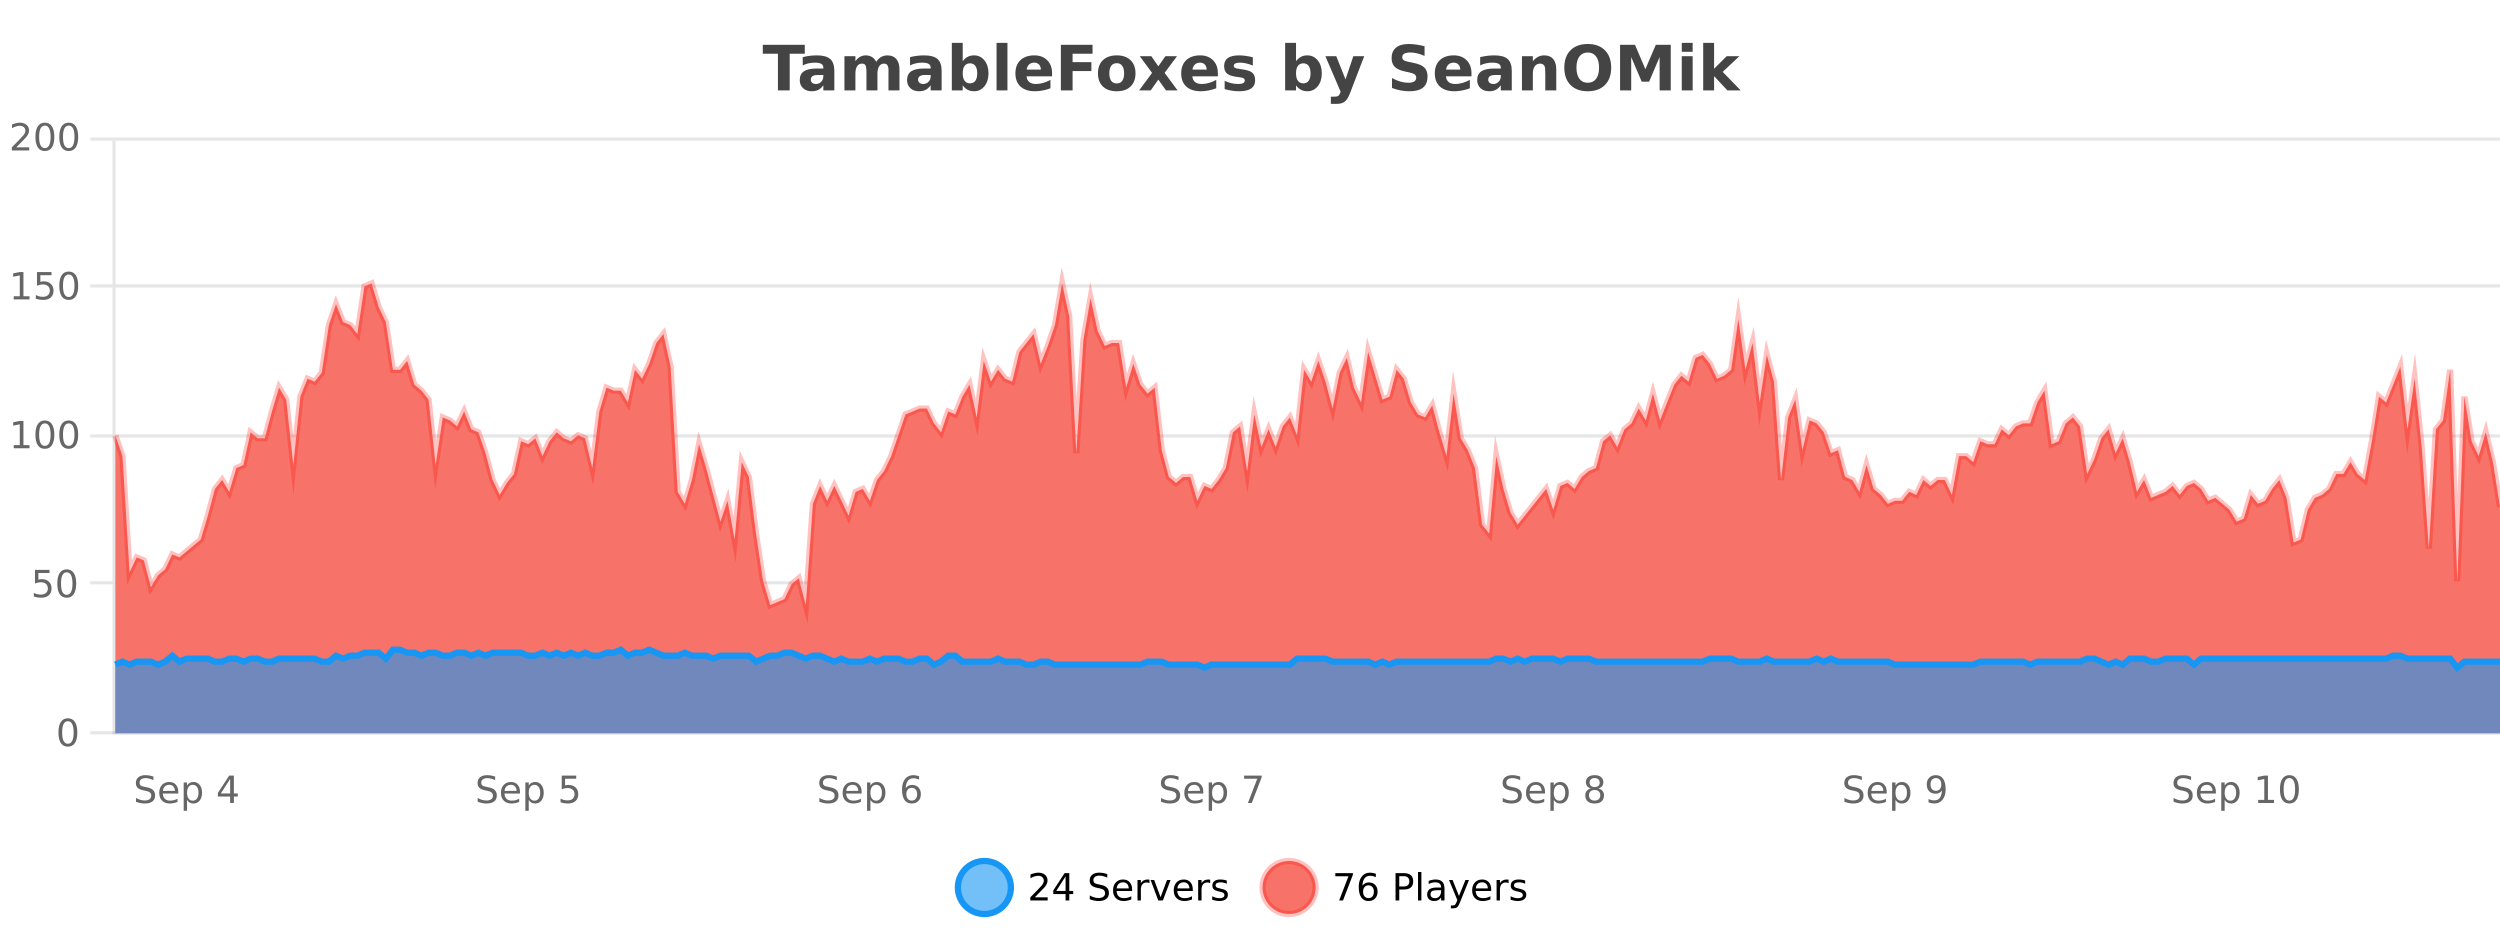 <?xml version="1.0" encoding="UTF-8"?>
<svg xmlns="http://www.w3.org/2000/svg" xmlns:xlink="http://www.w3.org/1999/xlink" width="800pt" height="300pt" viewBox="0 0 800 300" version="1.1">
<defs>
<clipPath id="clip1">
  <path d="M 278 263 L 352 263 L 352 300 L 278 300 Z M 278 263 "/>
</clipPath>
<clipPath id="clip2">
  <path d="M 375 263 L 450 263 L 450 300 L 375 300 Z M 375 263 "/>
</clipPath>
<clipPath id="clip3">
  <path d="M 36.906 90 L 800 90 L 800 234.602 L 36.906 234.602 Z M 36.906 90 "/>
</clipPath>
<clipPath id="clip4">
  <path d="M 35.906 62 L 800 62 L 800 222 L 35.906 222 Z M 35.906 62 "/>
</clipPath>
<clipPath id="clip5">
  <path d="M 36.906 207 L 800 207 L 800 234.602 L 36.906 234.602 Z M 36.906 207 "/>
</clipPath>
<clipPath id="clip6">
  <path d="M 35.906 179 L 800 179 L 800 235.602 L 35.906 235.602 Z M 35.906 179 "/>
</clipPath>
</defs>
<g id="surface1630721">
<rect x="0" y="0" width="800" height="300" style="fill:rgb(100%,100%,100%);fill-opacity:1;stroke:none;"/>
<path style="fill:none;stroke-width:1;stroke-linecap:butt;stroke-linejoin:miter;stroke:rgb(0%,0%,0%);stroke-opacity:0.098;stroke-miterlimit:10;" d="M 37 234.5 L 800 234.5 "/>
<path style="fill:none;stroke-width:1;stroke-linecap:butt;stroke-linejoin:miter;stroke:rgb(0%,0%,0%);stroke-opacity:0.098;stroke-miterlimit:10;" d="M 28.906 234.5 L 36 234.5 "/>
<path style="fill:none;stroke-width:1;stroke-linecap:butt;stroke-linejoin:miter;stroke:rgb(0%,0%,0%);stroke-opacity:0.098;stroke-miterlimit:10;" d="M 37 186.5 L 800 186.5 "/>
<path style="fill:none;stroke-width:1;stroke-linecap:butt;stroke-linejoin:miter;stroke:rgb(0%,0%,0%);stroke-opacity:0.098;stroke-miterlimit:10;" d="M 28.906 186.5 L 36 186.5 "/>
<path style="fill:none;stroke-width:1;stroke-linecap:butt;stroke-linejoin:miter;stroke:rgb(0%,0%,0%);stroke-opacity:0.098;stroke-miterlimit:10;" d="M 37 139.5 L 800 139.5 "/>
<path style="fill:none;stroke-width:1;stroke-linecap:butt;stroke-linejoin:miter;stroke:rgb(0%,0%,0%);stroke-opacity:0.098;stroke-miterlimit:10;" d="M 28.906 139.5 L 36 139.5 "/>
<path style="fill:none;stroke-width:1;stroke-linecap:butt;stroke-linejoin:miter;stroke:rgb(0%,0%,0%);stroke-opacity:0.098;stroke-miterlimit:10;" d="M 37 91.5 L 800 91.5 "/>
<path style="fill:none;stroke-width:1;stroke-linecap:butt;stroke-linejoin:miter;stroke:rgb(0%,0%,0%);stroke-opacity:0.098;stroke-miterlimit:10;" d="M 28.906 91.5 L 36 91.5 "/>
<path style="fill:none;stroke-width:1;stroke-linecap:butt;stroke-linejoin:miter;stroke:rgb(0%,0%,0%);stroke-opacity:0.098;stroke-miterlimit:10;" d="M 37 44.5 L 800 44.5 "/>
<path style="fill:none;stroke-width:1;stroke-linecap:butt;stroke-linejoin:miter;stroke:rgb(0%,0%,0%);stroke-opacity:0.098;stroke-miterlimit:10;" d="M 28.906 44.5 L 36 44.5 "/>
<path style=" stroke:none;fill-rule:nonzero;fill:rgb(9.02%,58.824%,95.294%);fill-opacity:0.6;" d="M 323.488 284 C 323.488 288.688 319.688 292.484 315.004 292.484 C 310.316 292.484 306.52 288.688 306.52 284 C 306.52 279.312 310.316 275.516 315.004 275.516 C 319.688 275.516 323.488 279.312 323.488 284 Z M 323.488 284 "/>
<g clip-path="url(#clip1)" clip-rule="nonzero">
<path style="fill:none;stroke-width:2;stroke-linecap:butt;stroke-linejoin:miter;stroke:rgb(9.02%,58.824%,95.294%);stroke-opacity:1;stroke-miterlimit:10;" d="M 323.488 284 C 323.488 288.688 319.688 292.484 315.004 292.484 C 310.316 292.484 306.52 288.688 306.52 284 C 306.52 279.312 310.316 275.516 315.004 275.516 C 319.688 275.516 323.488 279.312 323.488 284 Z M 323.488 284 "/>
</g>
<path style=" stroke:none;fill-rule:nonzero;fill:rgb(0%,0%,0%);fill-opacity:1;" d="M 331.117 287.156 L 335.258 287.156 L 335.258 288.156 L 329.695 288.156 L 329.695 287.156 C 330.141 286.699 330.75 286.078 331.523 285.297 C 332.305 284.508 332.793 283.996 332.992 283.766 C 333.375 283.352 333.641 282.996 333.789 282.703 C 333.945 282.402 334.023 282.109 334.023 281.828 C 334.023 281.359 333.855 280.98 333.523 280.688 C 333.199 280.398 332.777 280.25 332.258 280.25 C 331.883 280.25 331.484 280.312 331.07 280.438 C 330.664 280.562 330.227 280.762 329.758 281.031 L 329.758 279.828 C 330.234 279.641 330.68 279.5 331.086 279.406 C 331.5 279.305 331.883 279.25 332.227 279.25 C 333.133 279.25 333.855 279.48 334.398 279.938 C 334.938 280.387 335.211 280.992 335.211 281.75 C 335.211 282.105 335.141 282.445 335.008 282.766 C 334.871 283.09 334.625 283.469 334.273 283.906 C 334.168 284.023 333.855 284.352 333.336 284.891 C 332.812 285.434 332.074 286.188 331.117 287.156 Z M 340.984 280.438 L 338 285.109 L 340.984 285.109 Z M 340.672 279.406 L 342.172 279.406 L 342.172 285.109 L 343.422 285.109 L 343.422 286.094 L 342.172 286.094 L 342.172 288.156 L 340.984 288.156 L 340.984 286.094 L 337.047 286.094 L 337.047 284.953 Z M 354.324 279.688 L 354.324 280.844 C 353.875 280.637 353.449 280.48 353.043 280.375 C 352.645 280.262 352.266 280.203 351.902 280.203 C 351.254 280.203 350.754 280.328 350.402 280.578 C 350.059 280.828 349.887 281.188 349.887 281.656 C 349.887 282.043 350 282.336 350.23 282.531 C 350.457 282.73 350.902 282.887 351.559 283 L 352.262 283.156 C 353.145 283.324 353.797 283.621 354.215 284.047 C 354.641 284.465 354.855 285.027 354.855 285.734 C 354.855 286.59 354.566 287.234 353.996 287.672 C 353.434 288.109 352.598 288.328 351.496 288.328 C 351.09 288.328 350.652 288.281 350.184 288.188 C 349.715 288.094 349.23 287.953 348.73 287.766 L 348.73 286.547 C 349.207 286.82 349.676 287.023 350.137 287.156 C 350.605 287.293 351.059 287.359 351.496 287.359 C 352.172 287.359 352.691 287.23 353.059 286.969 C 353.434 286.699 353.621 286.32 353.621 285.828 C 353.621 285.402 353.484 285.07 353.215 284.828 C 352.953 284.578 352.52 284.398 351.918 284.281 L 351.199 284.141 C 350.312 283.965 349.672 283.688 349.277 283.312 C 348.891 282.938 348.699 282.418 348.699 281.75 C 348.699 280.969 348.969 280.359 349.512 279.922 C 350.051 279.477 350.801 279.25 351.762 279.25 C 352.176 279.25 352.594 279.289 353.012 279.359 C 353.438 279.434 353.875 279.543 354.324 279.688 Z M 362.27 284.609 L 362.27 285.125 L 357.301 285.125 C 357.352 285.875 357.574 286.445 357.973 286.828 C 358.379 287.215 358.934 287.406 359.645 287.406 C 360.059 287.406 360.461 287.359 360.848 287.266 C 361.242 287.164 361.633 287.008 362.02 286.797 L 362.02 287.828 C 361.621 287.984 361.223 288.105 360.816 288.188 C 360.41 288.281 359.996 288.328 359.582 288.328 C 358.539 288.328 357.711 288.027 357.098 287.422 C 356.48 286.809 356.176 285.98 356.176 284.938 C 356.176 283.867 356.465 283.016 357.051 282.391 C 357.633 281.758 358.414 281.438 359.395 281.438 C 360.277 281.438 360.977 281.727 361.488 282.297 C 362.008 282.859 362.27 283.633 362.27 284.609 Z M 361.191 284.281 C 361.18 283.699 361.012 283.23 360.691 282.875 C 360.367 282.523 359.941 282.344 359.41 282.344 C 358.805 282.344 358.32 282.516 357.957 282.859 C 357.602 283.203 357.398 283.684 357.348 284.297 Z M 367.84 282.594 C 367.715 282.531 367.578 282.484 367.434 282.453 C 367.297 282.414 367.141 282.391 366.965 282.391 C 366.359 282.391 365.891 282.59 365.559 282.984 C 365.234 283.383 365.074 283.953 365.074 284.703 L 365.074 288.156 L 363.996 288.156 L 363.996 281.594 L 365.074 281.594 L 365.074 282.609 C 365.301 282.215 365.598 281.922 365.965 281.734 C 366.328 281.539 366.77 281.438 367.293 281.438 C 367.363 281.438 367.441 281.445 367.527 281.453 C 367.621 281.465 367.719 281.48 367.824 281.5 Z M 368.195 281.594 L 369.336 281.594 L 371.383 287.094 L 373.445 281.594 L 374.586 281.594 L 372.117 288.156 L 370.648 288.156 Z M 381.688 284.609 L 381.688 285.125 L 376.719 285.125 C 376.77 285.875 376.992 286.445 377.391 286.828 C 377.797 287.215 378.352 287.406 379.062 287.406 C 379.477 287.406 379.879 287.359 380.266 287.266 C 380.66 287.164 381.051 287.008 381.438 286.797 L 381.438 287.828 C 381.039 287.984 380.641 288.105 380.234 288.188 C 379.828 288.281 379.414 288.328 379 288.328 C 377.957 288.328 377.129 288.027 376.516 287.422 C 375.898 286.809 375.594 285.98 375.594 284.938 C 375.594 283.867 375.883 283.016 376.469 282.391 C 377.051 281.758 377.832 281.438 378.812 281.438 C 379.695 281.438 380.395 281.727 380.906 282.297 C 381.426 282.859 381.688 283.633 381.688 284.609 Z M 380.609 284.281 C 380.598 283.699 380.43 283.23 380.109 282.875 C 379.785 282.523 379.359 282.344 378.828 282.344 C 378.223 282.344 377.738 282.516 377.375 282.859 C 377.02 283.203 376.816 283.684 376.766 284.297 Z M 387.258 282.594 C 387.133 282.531 386.996 282.484 386.852 282.453 C 386.715 282.414 386.559 282.391 386.383 282.391 C 385.777 282.391 385.309 282.59 384.977 282.984 C 384.652 283.383 384.492 283.953 384.492 284.703 L 384.492 288.156 L 383.414 288.156 L 383.414 281.594 L 384.492 281.594 L 384.492 282.609 C 384.719 282.215 385.016 281.922 385.383 281.734 C 385.746 281.539 386.188 281.438 386.711 281.438 C 386.781 281.438 386.859 281.445 386.945 281.453 C 387.039 281.465 387.137 281.48 387.242 281.5 Z M 392.566 281.781 L 392.566 282.812 C 392.262 282.656 391.945 282.543 391.613 282.469 C 391.289 282.387 390.949 282.344 390.598 282.344 C 390.066 282.344 389.664 282.43 389.395 282.594 C 389.121 282.75 388.988 282.996 388.988 283.328 C 388.988 283.578 389.082 283.777 389.27 283.922 C 389.465 284.059 389.855 284.188 390.441 284.312 L 390.801 284.406 C 391.57 284.562 392.117 284.793 392.441 285.094 C 392.762 285.398 392.926 285.812 392.926 286.344 C 392.926 286.961 392.68 287.445 392.191 287.797 C 391.711 288.152 391.051 288.328 390.207 288.328 C 389.852 288.328 389.48 288.289 389.098 288.219 C 388.723 288.156 388.324 288.059 387.91 287.922 L 387.91 286.797 C 388.305 287.008 388.695 287.164 389.082 287.266 C 389.465 287.371 389.852 287.422 390.238 287.422 C 390.738 287.422 391.121 287.34 391.395 287.172 C 391.676 286.996 391.816 286.746 391.816 286.422 C 391.816 286.133 391.715 285.906 391.52 285.75 C 391.32 285.594 390.887 285.445 390.223 285.297 L 389.848 285.219 C 389.18 285.074 388.695 284.855 388.395 284.562 C 388.102 284.273 387.957 283.875 387.957 283.375 C 387.957 282.75 388.176 282.273 388.613 281.938 C 389.051 281.605 389.668 281.438 390.473 281.438 C 390.867 281.438 391.242 281.469 391.598 281.531 C 391.949 281.586 392.273 281.668 392.566 281.781 Z M 325.004 277.016 "/>
<path style=" stroke:none;fill-rule:nonzero;fill:rgb(96.863%,44.706%,40.784%);fill-opacity:1;" d="M 420.988 284 C 420.988 288.688 417.191 292.484 412.504 292.484 C 407.82 292.484 404.02 288.688 404.02 284 C 404.02 279.312 407.82 275.516 412.504 275.516 C 417.191 275.516 420.988 279.312 420.988 284 Z M 420.988 284 "/>
<g clip-path="url(#clip2)" clip-rule="nonzero">
<path style="fill:none;stroke-width:2;stroke-linecap:butt;stroke-linejoin:miter;stroke:rgb(100%,4.706%,0%);stroke-opacity:0.247;stroke-miterlimit:10;" d="M 420.988 284 C 420.988 288.688 417.191 292.484 412.504 292.484 C 407.82 292.484 404.02 288.688 404.02 284 C 404.02 279.312 407.82 275.516 412.504 275.516 C 417.191 275.516 420.988 279.312 420.988 284 Z M 420.988 284 "/>
</g>
<path style=" stroke:none;fill-rule:nonzero;fill:rgb(0%,0%,0%);fill-opacity:1;" d="M 427.305 279.406 L 432.93 279.406 L 432.93 279.906 L 429.758 288.156 L 428.523 288.156 L 431.508 280.406 L 427.305 280.406 Z M 437.922 283.312 C 437.391 283.312 436.969 283.496 436.656 283.859 C 436.344 284.227 436.188 284.719 436.188 285.344 C 436.188 285.98 436.344 286.48 436.656 286.844 C 436.969 287.211 437.391 287.391 437.922 287.391 C 438.453 287.391 438.867 287.211 439.172 286.844 C 439.484 286.48 439.641 285.98 439.641 285.344 C 439.641 284.719 439.484 284.227 439.172 283.859 C 438.867 283.496 438.453 283.312 437.922 283.312 Z M 440.266 279.594 L 440.266 280.672 C 439.961 280.539 439.66 280.434 439.359 280.359 C 439.055 280.289 438.758 280.25 438.469 280.25 C 437.688 280.25 437.086 280.516 436.672 281.047 C 436.266 281.57 436.031 282.359 435.969 283.422 C 436.195 283.09 436.484 282.836 436.828 282.656 C 437.18 282.469 437.566 282.375 437.984 282.375 C 438.859 282.375 439.551 282.641 440.062 283.172 C 440.57 283.703 440.828 284.43 440.828 285.344 C 440.828 286.25 440.562 286.977 440.031 287.516 C 439.5 288.059 438.797 288.328 437.922 288.328 C 436.898 288.328 436.125 287.945 435.594 287.172 C 435.062 286.391 434.797 285.266 434.797 283.797 C 434.797 282.414 435.125 281.309 435.781 280.484 C 436.438 279.664 437.316 279.25 438.422 279.25 C 438.711 279.25 439.008 279.281 439.312 279.344 C 439.613 279.398 439.93 279.48 440.266 279.594 Z M 447.762 280.375 L 447.762 283.672 L 449.246 283.672 C 449.797 283.672 450.223 283.531 450.527 283.25 C 450.828 282.961 450.98 282.547 450.98 282.016 C 450.98 281.496 450.828 281.094 450.527 280.812 C 450.223 280.523 449.797 280.375 449.246 280.375 Z M 446.574 279.406 L 449.246 279.406 C 450.234 279.406 450.98 279.633 451.48 280.078 C 451.98 280.516 452.23 281.164 452.23 282.016 C 452.23 282.883 451.98 283.539 451.48 283.984 C 450.98 284.422 450.234 284.641 449.246 284.641 L 447.762 284.641 L 447.762 288.156 L 446.574 288.156 Z M 453.766 279.031 L 454.844 279.031 L 454.844 288.156 L 453.766 288.156 Z M 460.082 284.859 C 459.215 284.859 458.613 284.961 458.27 285.156 C 457.934 285.355 457.77 285.695 457.77 286.172 C 457.77 286.559 457.895 286.867 458.145 287.094 C 458.402 287.312 458.746 287.422 459.176 287.422 C 459.777 287.422 460.258 287.215 460.613 286.797 C 460.977 286.371 461.16 285.805 461.16 285.094 L 461.16 284.859 Z M 462.238 284.406 L 462.238 288.156 L 461.16 288.156 L 461.16 287.156 C 460.91 287.555 460.602 287.852 460.238 288.047 C 459.871 288.234 459.426 288.328 458.895 288.328 C 458.215 288.328 457.68 288.141 457.285 287.766 C 456.887 287.383 456.691 286.875 456.691 286.25 C 456.691 285.512 456.934 284.953 457.426 284.578 C 457.926 284.203 458.664 284.016 459.645 284.016 L 461.16 284.016 L 461.16 283.906 C 461.16 283.406 460.992 283.023 460.66 282.75 C 460.336 282.48 459.883 282.344 459.301 282.344 C 458.926 282.344 458.555 282.391 458.191 282.484 C 457.836 282.578 457.496 282.715 457.176 282.891 L 457.176 281.891 C 457.57 281.734 457.949 281.621 458.316 281.547 C 458.691 281.477 459.055 281.438 459.41 281.438 C 460.355 281.438 461.066 281.684 461.535 282.172 C 462.004 282.664 462.238 283.406 462.238 284.406 Z M 467.188 288.766 C 466.883 289.547 466.586 290.055 466.297 290.297 C 466.004 290.535 465.617 290.656 465.141 290.656 L 464.281 290.656 L 464.281 289.75 L 464.906 289.75 C 465.207 289.75 465.438 289.676 465.594 289.531 C 465.758 289.395 465.941 289.066 466.141 288.547 L 466.344 288.047 L 463.688 281.594 L 464.828 281.594 L 466.875 286.719 L 468.938 281.594 L 470.078 281.594 Z M 477.18 284.609 L 477.18 285.125 L 472.211 285.125 C 472.262 285.875 472.484 286.445 472.883 286.828 C 473.289 287.215 473.844 287.406 474.555 287.406 C 474.969 287.406 475.371 287.359 475.758 287.266 C 476.152 287.164 476.543 287.008 476.93 286.797 L 476.93 287.828 C 476.531 287.984 476.133 288.105 475.727 288.188 C 475.32 288.281 474.906 288.328 474.492 288.328 C 473.449 288.328 472.621 288.027 472.008 287.422 C 471.391 286.809 471.086 285.98 471.086 284.938 C 471.086 283.867 471.375 283.016 471.961 282.391 C 472.543 281.758 473.324 281.438 474.305 281.438 C 475.188 281.438 475.887 281.727 476.398 282.297 C 476.918 282.859 477.18 283.633 477.18 284.609 Z M 476.102 284.281 C 476.09 283.699 475.922 283.23 475.602 282.875 C 475.277 282.523 474.852 282.344 474.32 282.344 C 473.715 282.344 473.23 282.516 472.867 282.859 C 472.512 283.203 472.309 283.684 472.258 284.297 Z M 482.75 282.594 C 482.625 282.531 482.488 282.484 482.344 282.453 C 482.207 282.414 482.051 282.391 481.875 282.391 C 481.27 282.391 480.801 282.59 480.469 282.984 C 480.145 283.383 479.984 283.953 479.984 284.703 L 479.984 288.156 L 478.906 288.156 L 478.906 281.594 L 479.984 281.594 L 479.984 282.609 C 480.211 282.215 480.508 281.922 480.875 281.734 C 481.238 281.539 481.68 281.438 482.203 281.438 C 482.273 281.438 482.352 281.445 482.438 281.453 C 482.531 281.465 482.629 281.48 482.734 281.5 Z M 488.055 281.781 L 488.055 282.812 C 487.75 282.656 487.434 282.543 487.102 282.469 C 486.777 282.387 486.438 282.344 486.086 282.344 C 485.555 282.344 485.152 282.43 484.883 282.594 C 484.609 282.75 484.477 282.996 484.477 283.328 C 484.477 283.578 484.57 283.777 484.758 283.922 C 484.953 284.059 485.344 284.188 485.93 284.312 L 486.289 284.406 C 487.059 284.562 487.605 284.793 487.93 285.094 C 488.25 285.398 488.414 285.812 488.414 286.344 C 488.414 286.961 488.168 287.445 487.68 287.797 C 487.199 288.152 486.539 288.328 485.695 288.328 C 485.34 288.328 484.969 288.289 484.586 288.219 C 484.211 288.156 483.812 288.059 483.398 287.922 L 483.398 286.797 C 483.793 287.008 484.184 287.164 484.57 287.266 C 484.953 287.371 485.34 287.422 485.727 287.422 C 486.227 287.422 486.609 287.34 486.883 287.172 C 487.164 286.996 487.305 286.746 487.305 286.422 C 487.305 286.133 487.203 285.906 487.008 285.75 C 486.809 285.594 486.375 285.445 485.711 285.297 L 485.336 285.219 C 484.668 285.074 484.184 284.855 483.883 284.562 C 483.59 284.273 483.445 283.875 483.445 283.375 C 483.445 282.75 483.664 282.273 484.102 281.938 C 484.539 281.605 485.156 281.438 485.961 281.438 C 486.355 281.438 486.73 281.469 487.086 281.531 C 487.438 281.586 487.762 281.668 488.055 281.781 Z M 422.504 277.016 "/>
<path style=" stroke:none;fill-rule:nonzero;fill:rgb(26.667%,26.667%,26.667%);fill-opacity:1;" d="M 244.094 14.344 L 257.531 14.344 L 257.531 17.188 L 252.703 17.188 L 252.703 28.922 L 248.938 28.922 L 248.938 17.188 L 244.094 17.188 Z M 261.641 24 C 260.91 24 260.363 24.125 260 24.375 C 259.633 24.617 259.453 24.98 259.453 25.469 C 259.453 25.906 259.598 26.25 259.891 26.5 C 260.191 26.75 260.602 26.875 261.125 26.875 C 261.781 26.875 262.332 26.641 262.781 26.172 C 263.238 25.703 263.469 25.117 263.469 24.406 L 263.469 24 Z M 266.984 22.688 L 266.984 28.922 L 263.469 28.922 L 263.469 27.297 C 263 27.965 262.469 28.449 261.875 28.75 C 261.289 29.051 260.578 29.203 259.734 29.203 C 258.609 29.203 257.691 28.875 256.984 28.219 C 256.273 27.555 255.922 26.695 255.922 25.641 C 255.922 24.359 256.359 23.422 257.234 22.828 C 258.117 22.227 259.508 21.922 261.406 21.922 L 263.469 21.922 L 263.469 21.641 C 263.469 21.09 263.25 20.688 262.812 20.438 C 262.375 20.18 261.691 20.047 260.766 20.047 C 260.016 20.047 259.316 20.125 258.672 20.281 C 258.023 20.43 257.426 20.648 256.875 20.938 L 256.875 18.281 C 257.625 18.094 258.375 17.953 259.125 17.859 C 259.883 17.766 260.645 17.719 261.406 17.719 C 263.375 17.719 264.797 18.109 265.672 18.891 C 266.547 19.664 266.984 20.93 266.984 22.688 Z M 280.375 19.797 C 280.82 19.121 281.348 18.605 281.953 18.25 C 282.566 17.898 283.238 17.719 283.969 17.719 C 285.219 17.719 286.172 18.109 286.828 18.891 C 287.492 19.664 287.828 20.789 287.828 22.266 L 287.828 28.922 L 284.312 28.922 L 284.312 23.219 C 284.312 23.137 284.312 23.047 284.312 22.953 C 284.32 22.859 284.328 22.73 284.328 22.562 C 284.328 21.793 284.211 21.234 283.984 20.891 C 283.754 20.539 283.383 20.359 282.875 20.359 C 282.219 20.359 281.707 20.637 281.344 21.188 C 280.977 21.73 280.789 22.516 280.781 23.547 L 280.781 28.922 L 277.266 28.922 L 277.266 23.219 C 277.266 22.012 277.16 21.234 276.953 20.891 C 276.742 20.539 276.375 20.359 275.844 20.359 C 275.164 20.359 274.645 20.637 274.281 21.188 C 273.914 21.73 273.734 22.516 273.734 23.547 L 273.734 28.922 L 270.219 28.922 L 270.219 17.984 L 273.734 17.984 L 273.734 19.578 C 274.172 18.965 274.664 18.5 275.219 18.188 C 275.77 17.875 276.383 17.719 277.062 17.719 C 277.812 17.719 278.477 17.902 279.062 18.266 C 279.645 18.633 280.082 19.141 280.375 19.797 Z M 295.977 24 C 295.246 24 294.699 24.125 294.336 24.375 C 293.969 24.617 293.789 24.98 293.789 25.469 C 293.789 25.906 293.934 26.25 294.227 26.5 C 294.527 26.75 294.938 26.875 295.461 26.875 C 296.117 26.875 296.668 26.641 297.117 26.172 C 297.574 25.703 297.805 25.117 297.805 24.406 L 297.805 24 Z M 301.32 22.688 L 301.32 28.922 L 297.805 28.922 L 297.805 27.297 C 297.336 27.965 296.805 28.449 296.211 28.75 C 295.625 29.051 294.914 29.203 294.07 29.203 C 292.945 29.203 292.027 28.875 291.32 28.219 C 290.609 27.555 290.258 26.695 290.258 25.641 C 290.258 24.359 290.695 23.422 291.57 22.828 C 292.453 22.227 293.844 21.922 295.742 21.922 L 297.805 21.922 L 297.805 21.641 C 297.805 21.09 297.586 20.688 297.148 20.438 C 296.711 20.18 296.027 20.047 295.102 20.047 C 294.352 20.047 293.652 20.125 293.008 20.281 C 292.359 20.43 291.762 20.648 291.211 20.938 L 291.211 18.281 C 291.961 18.094 292.711 17.953 293.461 17.859 C 294.219 17.766 294.98 17.719 295.742 17.719 C 297.711 17.719 299.133 18.109 300.008 18.891 C 300.883 19.664 301.32 20.93 301.32 22.688 Z M 310.398 26.672 C 311.148 26.672 311.719 26.402 312.117 25.859 C 312.512 25.309 312.711 24.512 312.711 23.469 C 312.711 22.43 312.512 21.637 312.117 21.094 C 311.719 20.543 311.148 20.266 310.398 20.266 C 309.648 20.266 309.07 20.543 308.664 21.094 C 308.266 21.637 308.07 22.43 308.07 23.469 C 308.07 24.5 308.266 25.293 308.664 25.844 C 309.07 26.398 309.648 26.672 310.398 26.672 Z M 308.07 19.578 C 308.559 18.945 309.094 18.477 309.68 18.172 C 310.262 17.871 310.934 17.719 311.695 17.719 C 313.047 17.719 314.156 18.258 315.023 19.328 C 315.887 20.402 316.32 21.781 316.32 23.469 C 316.32 25.148 315.887 26.523 315.023 27.594 C 314.156 28.668 313.047 29.203 311.695 29.203 C 310.934 29.203 310.262 29.051 309.68 28.75 C 309.094 28.449 308.559 27.98 308.07 27.344 L 308.07 28.922 L 304.586 28.922 L 304.586 13.719 L 308.07 13.719 Z M 318.898 13.719 L 322.383 13.719 L 322.383 28.922 L 318.898 28.922 Z M 336.664 23.422 L 336.664 24.422 L 328.492 24.422 C 328.574 25.246 328.871 25.859 329.383 26.266 C 329.891 26.672 330.602 26.875 331.508 26.875 C 332.246 26.875 333 26.766 333.773 26.547 C 334.543 26.328 335.336 26 336.148 25.562 L 336.148 28.25 C 335.324 28.562 334.496 28.797 333.664 28.953 C 332.84 29.117 332.016 29.203 331.195 29.203 C 329.215 29.203 327.672 28.703 326.57 27.703 C 325.477 26.695 324.93 25.281 324.93 23.469 C 324.93 21.68 325.465 20.273 326.539 19.25 C 327.621 18.23 329.105 17.719 330.992 17.719 C 332.711 17.719 334.086 18.242 335.117 19.281 C 336.148 20.312 336.664 21.695 336.664 23.422 Z M 333.07 22.266 C 333.07 21.602 332.875 21.062 332.492 20.656 C 332.105 20.25 331.602 20.047 330.977 20.047 C 330.297 20.047 329.746 20.242 329.32 20.625 C 328.902 21 328.641 21.547 328.539 22.266 Z M 339.477 14.344 L 349.617 14.344 L 349.617 17.188 L 343.227 17.188 L 343.227 19.891 L 349.242 19.891 L 349.242 22.734 L 343.227 22.734 L 343.227 28.922 L 339.477 28.922 Z M 357.375 20.219 C 356.594 20.219 356 20.5 355.594 21.062 C 355.188 21.617 354.984 22.418 354.984 23.469 C 354.984 24.512 355.188 25.312 355.594 25.875 C 356 26.43 356.594 26.703 357.375 26.703 C 358.133 26.703 358.711 26.43 359.109 25.875 C 359.516 25.312 359.719 24.512 359.719 23.469 C 359.719 22.418 359.516 21.617 359.109 21.062 C 358.711 20.5 358.133 20.219 357.375 20.219 Z M 357.375 17.719 C 359.25 17.719 360.711 18.23 361.766 19.25 C 362.828 20.262 363.359 21.668 363.359 23.469 C 363.359 25.262 362.828 26.668 361.766 27.688 C 360.711 28.699 359.25 29.203 357.375 29.203 C 355.477 29.203 354 28.699 352.938 27.688 C 351.875 26.668 351.344 25.262 351.344 23.469 C 351.344 21.668 351.875 20.262 352.938 19.25 C 354 18.23 355.477 17.719 357.375 17.719 Z M 368.664 23.328 L 364.727 17.984 L 368.43 17.984 L 370.664 21.219 L 372.93 17.984 L 376.633 17.984 L 372.68 23.312 L 376.82 28.922 L 373.117 28.922 L 370.664 25.469 L 368.227 28.922 L 364.523 28.922 Z M 389.719 23.422 L 389.719 24.422 L 381.547 24.422 C 381.629 25.246 381.926 25.859 382.438 26.266 C 382.945 26.672 383.656 26.875 384.562 26.875 C 385.301 26.875 386.055 26.766 386.828 26.547 C 387.598 26.328 388.391 26 389.203 25.562 L 389.203 28.25 C 388.379 28.562 387.551 28.797 386.719 28.953 C 385.895 29.117 385.07 29.203 384.25 29.203 C 382.27 29.203 380.727 28.703 379.625 27.703 C 378.531 26.695 377.984 25.281 377.984 23.469 C 377.984 21.68 378.52 20.273 379.594 19.25 C 380.676 18.23 382.16 17.719 384.047 17.719 C 385.766 17.719 387.141 18.242 388.172 19.281 C 389.203 20.312 389.719 21.695 389.719 23.422 Z M 386.125 22.266 C 386.125 21.602 385.93 21.062 385.547 20.656 C 385.16 20.25 384.656 20.047 384.031 20.047 C 383.352 20.047 382.801 20.242 382.375 20.625 C 381.957 21 381.695 21.547 381.594 22.266 Z M 400.906 18.328 L 400.906 20.984 C 400.164 20.672 399.445 20.438 398.75 20.281 C 398.051 20.125 397.391 20.047 396.766 20.047 C 396.109 20.047 395.617 20.133 395.297 20.297 C 394.973 20.465 394.812 20.719 394.812 21.062 C 394.812 21.344 394.93 21.559 395.172 21.703 C 395.422 21.852 395.859 21.961 396.484 22.031 L 397.109 22.125 C 398.898 22.355 400.102 22.73 400.719 23.25 C 401.332 23.773 401.641 24.59 401.641 25.703 C 401.641 26.871 401.207 27.746 400.344 28.328 C 399.488 28.914 398.211 29.203 396.516 29.203 C 395.785 29.203 395.035 29.145 394.266 29.031 C 393.492 28.918 392.703 28.746 391.891 28.516 L 391.891 25.859 C 392.586 26.203 393.301 26.461 394.031 26.625 C 394.758 26.793 395.504 26.875 396.266 26.875 C 396.953 26.875 397.469 26.781 397.812 26.594 C 398.156 26.406 398.328 26.125 398.328 25.75 C 398.328 25.438 398.207 25.211 397.969 25.062 C 397.727 24.906 397.254 24.789 396.547 24.703 L 395.938 24.625 C 394.375 24.43 393.281 24.07 392.656 23.547 C 392.031 23.016 391.719 22.215 391.719 21.141 C 391.719 19.984 392.113 19.125 392.906 18.562 C 393.707 18 394.926 17.719 396.562 17.719 C 397.207 17.719 397.883 17.773 398.594 17.875 C 399.301 17.969 400.07 18.121 400.906 18.328 Z M 417.055 26.672 C 417.805 26.672 418.375 26.402 418.773 25.859 C 419.168 25.309 419.367 24.512 419.367 23.469 C 419.367 22.43 419.168 21.637 418.773 21.094 C 418.375 20.543 417.805 20.266 417.055 20.266 C 416.305 20.266 415.727 20.543 415.32 21.094 C 414.922 21.637 414.727 22.43 414.727 23.469 C 414.727 24.5 414.922 25.293 415.32 25.844 C 415.727 26.398 416.305 26.672 417.055 26.672 Z M 414.727 19.578 C 415.215 18.945 415.75 18.477 416.336 18.172 C 416.918 17.871 417.59 17.719 418.352 17.719 C 419.703 17.719 420.812 18.258 421.68 19.328 C 422.543 20.402 422.977 21.781 422.977 23.469 C 422.977 25.148 422.543 26.523 421.68 27.594 C 420.812 28.668 419.703 29.203 418.352 29.203 C 417.59 29.203 416.918 29.051 416.336 28.75 C 415.75 28.449 415.215 27.98 414.727 27.344 L 414.727 28.922 L 411.242 28.922 L 411.242 13.719 L 414.727 13.719 Z M 424.125 17.984 L 427.609 17.984 L 430.562 25.406 L 433.062 17.984 L 436.547 17.984 L 431.953 29.953 C 431.492 31.172 430.953 32.02 430.328 32.5 C 429.711 32.988 428.906 33.234 427.906 33.234 L 425.875 33.234 L 425.875 30.938 L 426.969 30.938 C 427.562 30.938 427.992 30.844 428.266 30.656 C 428.535 30.469 428.742 30.129 428.891 29.641 L 429 29.344 Z M 455.859 14.797 L 455.859 17.891 C 455.055 17.527 454.273 17.258 453.516 17.078 C 452.754 16.891 452.035 16.797 451.359 16.797 C 450.461 16.797 449.797 16.922 449.359 17.172 C 448.93 17.422 448.719 17.809 448.719 18.328 C 448.719 18.715 448.863 19.016 449.156 19.234 C 449.445 19.453 449.973 19.641 450.734 19.797 L 452.328 20.125 C 453.953 20.449 455.102 20.945 455.781 21.609 C 456.469 22.277 456.812 23.219 456.812 24.438 C 456.812 26.043 456.332 27.242 455.375 28.031 C 454.426 28.812 452.973 29.203 451.016 29.203 C 450.086 29.203 449.156 29.113 448.219 28.938 C 447.289 28.762 446.363 28.5 445.438 28.156 L 445.438 24.984 C 446.363 25.484 447.258 25.859 448.125 26.109 C 449 26.359 449.844 26.484 450.656 26.484 C 451.477 26.484 452.102 26.352 452.531 26.078 C 452.969 25.797 453.188 25.402 453.188 24.891 C 453.188 24.445 453.035 24.094 452.734 23.844 C 452.441 23.594 451.852 23.371 450.969 23.172 L 449.516 22.859 C 448.055 22.547 446.988 22.055 446.312 21.375 C 445.645 20.688 445.312 19.762 445.312 18.594 C 445.312 17.148 445.781 16.031 446.719 15.25 C 447.656 14.469 449.004 14.078 450.766 14.078 C 451.566 14.078 452.391 14.141 453.234 14.266 C 454.078 14.383 454.953 14.559 455.859 14.797 Z M 470.871 23.422 L 470.871 24.422 L 462.699 24.422 C 462.781 25.246 463.078 25.859 463.59 26.266 C 464.098 26.672 464.809 26.875 465.715 26.875 C 466.453 26.875 467.207 26.766 467.98 26.547 C 468.75 26.328 469.543 26 470.355 25.562 L 470.355 28.25 C 469.531 28.562 468.703 28.797 467.871 28.953 C 467.047 29.117 466.223 29.203 465.402 29.203 C 463.422 29.203 461.879 28.703 460.777 27.703 C 459.684 26.695 459.137 25.281 459.137 23.469 C 459.137 21.68 459.672 20.273 460.746 19.25 C 461.828 18.23 463.312 17.719 465.199 17.719 C 466.918 17.719 468.293 18.242 469.324 19.281 C 470.355 20.312 470.871 21.695 470.871 23.422 Z M 467.277 22.266 C 467.277 21.602 467.082 21.062 466.699 20.656 C 466.312 20.25 465.809 20.047 465.184 20.047 C 464.504 20.047 463.953 20.242 463.527 20.625 C 463.109 21 462.848 21.547 462.746 22.266 Z M 478.422 24 C 477.691 24 477.145 24.125 476.781 24.375 C 476.414 24.617 476.234 24.98 476.234 25.469 C 476.234 25.906 476.379 26.25 476.672 26.5 C 476.973 26.75 477.383 26.875 477.906 26.875 C 478.562 26.875 479.113 26.641 479.562 26.172 C 480.02 25.703 480.25 25.117 480.25 24.406 L 480.25 24 Z M 483.766 22.688 L 483.766 28.922 L 480.25 28.922 L 480.25 27.297 C 479.781 27.965 479.25 28.449 478.656 28.75 C 478.07 29.051 477.359 29.203 476.516 29.203 C 475.391 29.203 474.473 28.875 473.766 28.219 C 473.055 27.555 472.703 26.695 472.703 25.641 C 472.703 24.359 473.141 23.422 474.016 22.828 C 474.898 22.227 476.289 21.922 478.188 21.922 L 480.25 21.922 L 480.25 21.641 C 480.25 21.09 480.031 20.688 479.594 20.438 C 479.156 20.18 478.473 20.047 477.547 20.047 C 476.797 20.047 476.098 20.125 475.453 20.281 C 474.805 20.43 474.207 20.648 473.656 20.938 L 473.656 18.281 C 474.406 18.094 475.156 17.953 475.906 17.859 C 476.664 17.766 477.426 17.719 478.188 17.719 C 480.156 17.719 481.578 18.109 482.453 18.891 C 483.328 19.664 483.766 20.93 483.766 22.688 Z M 498.008 22.266 L 498.008 28.922 L 494.492 28.922 L 494.492 23.828 C 494.492 22.883 494.469 22.23 494.43 21.875 C 494.387 21.512 494.312 21.246 494.211 21.078 C 494.074 20.852 493.887 20.672 493.648 20.547 C 493.418 20.422 493.152 20.359 492.852 20.359 C 492.121 20.359 491.547 20.641 491.133 21.203 C 490.715 21.766 490.508 22.547 490.508 23.547 L 490.508 28.922 L 487.023 28.922 L 487.023 17.984 L 490.508 17.984 L 490.508 19.578 C 491.039 18.945 491.602 18.477 492.195 18.172 C 492.789 17.871 493.438 17.719 494.148 17.719 C 495.418 17.719 496.375 18.109 497.023 18.891 C 497.68 19.664 498.008 20.789 498.008 22.266 Z M 508.078 16.797 C 506.93 16.797 506.039 17.227 505.406 18.078 C 504.781 18.922 504.469 20.109 504.469 21.641 C 504.469 23.172 504.781 24.367 505.406 25.219 C 506.039 26.062 506.93 26.484 508.078 26.484 C 509.223 26.484 510.113 26.062 510.75 25.219 C 511.383 24.367 511.703 23.172 511.703 21.641 C 511.703 20.109 511.383 18.922 510.75 18.078 C 510.113 17.227 509.223 16.797 508.078 16.797 Z M 508.078 14.078 C 510.422 14.078 512.254 14.75 513.578 16.094 C 514.91 17.43 515.578 19.277 515.578 21.641 C 515.578 24.008 514.91 25.859 513.578 27.203 C 512.254 28.539 510.422 29.203 508.078 29.203 C 505.734 29.203 503.895 28.539 502.562 27.203 C 501.238 25.859 500.578 24.008 500.578 21.641 C 500.578 19.277 501.238 17.43 502.562 16.094 C 503.895 14.75 505.734 14.078 508.078 14.078 Z M 518.422 14.344 L 523.203 14.344 L 526.516 22.141 L 529.859 14.344 L 534.641 14.344 L 534.641 28.922 L 531.078 28.922 L 531.078 18.25 L 527.719 26.125 L 525.344 26.125 L 521.984 18.25 L 521.984 28.922 L 518.422 28.922 Z M 538.168 17.984 L 541.652 17.984 L 541.652 28.922 L 538.168 28.922 Z M 538.168 13.719 L 541.652 13.719 L 541.652 16.578 L 538.168 16.578 Z M 545.023 13.719 L 548.508 13.719 L 548.508 22 L 552.539 17.984 L 556.602 17.984 L 551.258 23 L 557.023 28.922 L 552.773 28.922 L 548.508 24.359 L 548.508 28.922 L 545.023 28.922 Z M 244 10.359 "/>
<path style="fill:none;stroke-width:1;stroke-linecap:butt;stroke-linejoin:miter;stroke:rgb(0%,0%,0%);stroke-opacity:0.098;stroke-miterlimit:10;" d="M 36 234.5 L 801 234.5 "/>
<path style=" stroke:none;fill-rule:nonzero;fill:rgb(40%,40%,40%);fill-opacity:1;" d="M 49.105 248.484 L 49.105 249.641 C 48.656 249.434 48.23 249.277 47.824 249.172 C 47.426 249.059 47.047 249 46.684 249 C 46.035 249 45.535 249.125 45.184 249.375 C 44.84 249.625 44.668 249.984 44.668 250.453 C 44.668 250.84 44.781 251.133 45.012 251.328 C 45.238 251.527 45.684 251.684 46.34 251.797 L 47.043 251.953 C 47.926 252.121 48.578 252.418 48.996 252.844 C 49.422 253.262 49.637 253.824 49.637 254.531 C 49.637 255.387 49.348 256.031 48.777 256.469 C 48.215 256.906 47.379 257.125 46.277 257.125 C 45.871 257.125 45.434 257.078 44.965 256.984 C 44.496 256.891 44.012 256.75 43.512 256.562 L 43.512 255.344 C 43.988 255.617 44.457 255.82 44.918 255.953 C 45.387 256.09 45.84 256.156 46.277 256.156 C 46.953 256.156 47.473 256.027 47.84 255.766 C 48.215 255.496 48.402 255.117 48.402 254.625 C 48.402 254.199 48.266 253.867 47.996 253.625 C 47.734 253.375 47.301 253.195 46.699 253.078 L 45.98 252.938 C 45.094 252.762 44.453 252.484 44.059 252.109 C 43.672 251.734 43.48 251.215 43.48 250.547 C 43.48 249.766 43.75 249.156 44.293 248.719 C 44.832 248.273 45.582 248.047 46.543 248.047 C 46.957 248.047 47.375 248.086 47.793 248.156 C 48.219 248.23 48.656 248.34 49.105 248.484 Z M 57.051 253.406 L 57.051 253.922 L 52.082 253.922 C 52.133 254.672 52.355 255.242 52.754 255.625 C 53.16 256.012 53.715 256.203 54.426 256.203 C 54.84 256.203 55.242 256.156 55.629 256.062 C 56.023 255.961 56.414 255.805 56.801 255.594 L 56.801 256.625 C 56.402 256.781 56.004 256.902 55.598 256.984 C 55.191 257.078 54.777 257.125 54.363 257.125 C 53.32 257.125 52.492 256.824 51.879 256.219 C 51.262 255.605 50.957 254.777 50.957 253.734 C 50.957 252.664 51.246 251.812 51.832 251.188 C 52.414 250.555 53.195 250.234 54.176 250.234 C 55.059 250.234 55.758 250.523 56.27 251.094 C 56.789 251.656 57.051 252.43 57.051 253.406 Z M 55.973 253.078 C 55.961 252.496 55.793 252.027 55.473 251.672 C 55.148 251.32 54.723 251.141 54.191 251.141 C 53.586 251.141 53.102 251.312 52.738 251.656 C 52.383 252 52.18 252.48 52.129 253.094 Z M 59.855 255.969 L 59.855 259.453 L 58.777 259.453 L 58.777 250.391 L 59.855 250.391 L 59.855 251.391 C 60.082 250.996 60.371 250.703 60.715 250.516 C 61.059 250.328 61.469 250.234 61.949 250.234 C 62.75 250.234 63.402 250.555 63.902 251.188 C 64.402 251.812 64.652 252.641 64.652 253.672 C 64.652 254.703 64.402 255.539 63.902 256.172 C 63.402 256.809 62.75 257.125 61.949 257.125 C 61.469 257.125 61.059 257.031 60.715 256.844 C 60.371 256.648 60.082 256.355 59.855 255.969 Z M 63.527 253.672 C 63.527 252.883 63.359 252.262 63.027 251.812 C 62.703 251.367 62.262 251.141 61.699 251.141 C 61.125 251.141 60.672 251.367 60.34 251.812 C 60.016 252.262 59.855 252.883 59.855 253.672 C 59.855 254.465 60.016 255.09 60.34 255.547 C 60.672 255.996 61.125 256.219 61.699 256.219 C 62.262 256.219 62.703 255.996 63.027 255.547 C 63.359 255.09 63.527 254.465 63.527 253.672 Z M 73.648 249.234 L 70.664 253.906 L 73.648 253.906 Z M 73.336 248.203 L 74.836 248.203 L 74.836 253.906 L 76.086 253.906 L 76.086 254.891 L 74.836 254.891 L 74.836 256.953 L 73.648 256.953 L 73.648 254.891 L 69.711 254.891 L 69.711 253.75 Z M 42.684 245.816 "/>
<path style=" stroke:none;fill-rule:nonzero;fill:rgb(40%,40%,40%);fill-opacity:1;" d="M 158.445 248.484 L 158.445 249.641 C 157.996 249.434 157.57 249.277 157.164 249.172 C 156.766 249.059 156.387 249 156.023 249 C 155.375 249 154.875 249.125 154.523 249.375 C 154.18 249.625 154.008 249.984 154.008 250.453 C 154.008 250.84 154.121 251.133 154.352 251.328 C 154.578 251.527 155.023 251.684 155.68 251.797 L 156.383 251.953 C 157.266 252.121 157.918 252.418 158.336 252.844 C 158.762 253.262 158.977 253.824 158.977 254.531 C 158.977 255.387 158.688 256.031 158.117 256.469 C 157.555 256.906 156.719 257.125 155.617 257.125 C 155.211 257.125 154.773 257.078 154.305 256.984 C 153.836 256.891 153.352 256.75 152.852 256.562 L 152.852 255.344 C 153.328 255.617 153.797 255.82 154.258 255.953 C 154.727 256.09 155.18 256.156 155.617 256.156 C 156.293 256.156 156.812 256.027 157.18 255.766 C 157.555 255.496 157.742 255.117 157.742 254.625 C 157.742 254.199 157.605 253.867 157.336 253.625 C 157.074 253.375 156.641 253.195 156.039 253.078 L 155.32 252.938 C 154.434 252.762 153.793 252.484 153.398 252.109 C 153.012 251.734 152.82 251.215 152.82 250.547 C 152.82 249.766 153.09 249.156 153.633 248.719 C 154.172 248.273 154.922 248.047 155.883 248.047 C 156.297 248.047 156.715 248.086 157.133 248.156 C 157.559 248.23 157.996 248.34 158.445 248.484 Z M 166.391 253.406 L 166.391 253.922 L 161.422 253.922 C 161.473 254.672 161.695 255.242 162.094 255.625 C 162.5 256.012 163.055 256.203 163.766 256.203 C 164.18 256.203 164.582 256.156 164.969 256.062 C 165.363 255.961 165.754 255.805 166.141 255.594 L 166.141 256.625 C 165.742 256.781 165.344 256.902 164.938 256.984 C 164.531 257.078 164.117 257.125 163.703 257.125 C 162.66 257.125 161.832 256.824 161.219 256.219 C 160.602 255.605 160.297 254.777 160.297 253.734 C 160.297 252.664 160.586 251.812 161.172 251.188 C 161.754 250.555 162.535 250.234 163.516 250.234 C 164.398 250.234 165.098 250.523 165.609 251.094 C 166.129 251.656 166.391 252.43 166.391 253.406 Z M 165.312 253.078 C 165.301 252.496 165.133 252.027 164.812 251.672 C 164.488 251.32 164.062 251.141 163.531 251.141 C 162.926 251.141 162.441 251.312 162.078 251.656 C 161.723 252 161.52 252.48 161.469 253.094 Z M 169.195 255.969 L 169.195 259.453 L 168.117 259.453 L 168.117 250.391 L 169.195 250.391 L 169.195 251.391 C 169.422 250.996 169.711 250.703 170.055 250.516 C 170.398 250.328 170.809 250.234 171.289 250.234 C 172.09 250.234 172.742 250.555 173.242 251.188 C 173.742 251.812 173.992 252.641 173.992 253.672 C 173.992 254.703 173.742 255.539 173.242 256.172 C 172.742 256.809 172.09 257.125 171.289 257.125 C 170.809 257.125 170.398 257.031 170.055 256.844 C 169.711 256.648 169.422 256.355 169.195 255.969 Z M 172.867 253.672 C 172.867 252.883 172.699 252.262 172.367 251.812 C 172.043 251.367 171.602 251.141 171.039 251.141 C 170.465 251.141 170.012 251.367 169.68 251.812 C 169.355 252.262 169.195 252.883 169.195 253.672 C 169.195 254.465 169.355 255.09 169.68 255.547 C 170.012 255.996 170.465 256.219 171.039 256.219 C 171.602 256.219 172.043 255.996 172.367 255.547 C 172.699 255.09 172.867 254.465 172.867 253.672 Z M 179.75 248.203 L 184.391 248.203 L 184.391 249.203 L 180.828 249.203 L 180.828 251.344 C 181.004 251.281 181.176 251.242 181.344 251.219 C 181.52 251.188 181.691 251.172 181.859 251.172 C 182.836 251.172 183.613 251.445 184.188 251.984 C 184.758 252.516 185.047 253.234 185.047 254.141 C 185.047 255.09 184.75 255.824 184.156 256.344 C 183.57 256.867 182.75 257.125 181.688 257.125 C 181.312 257.125 180.93 257.094 180.547 257.031 C 180.172 256.969 179.781 256.875 179.375 256.75 L 179.375 255.562 C 179.727 255.75 180.094 255.891 180.469 255.984 C 180.844 256.078 181.238 256.125 181.656 256.125 C 182.332 256.125 182.867 255.949 183.266 255.594 C 183.66 255.242 183.859 254.758 183.859 254.141 C 183.859 253.539 183.66 253.059 183.266 252.703 C 182.867 252.352 182.332 252.172 181.656 252.172 C 181.344 252.172 181.023 252.211 180.703 252.281 C 180.391 252.344 180.07 252.449 179.75 252.594 Z M 152.023 245.816 "/>
<path style=" stroke:none;fill-rule:nonzero;fill:rgb(40%,40%,40%);fill-opacity:1;" d="M 267.785 248.484 L 267.785 249.641 C 267.336 249.434 266.91 249.277 266.504 249.172 C 266.105 249.059 265.727 249 265.363 249 C 264.715 249 264.215 249.125 263.863 249.375 C 263.52 249.625 263.348 249.984 263.348 250.453 C 263.348 250.84 263.461 251.133 263.691 251.328 C 263.918 251.527 264.363 251.684 265.02 251.797 L 265.723 251.953 C 266.605 252.121 267.258 252.418 267.676 252.844 C 268.102 253.262 268.316 253.824 268.316 254.531 C 268.316 255.387 268.027 256.031 267.457 256.469 C 266.895 256.906 266.059 257.125 264.957 257.125 C 264.551 257.125 264.113 257.078 263.645 256.984 C 263.176 256.891 262.691 256.75 262.191 256.562 L 262.191 255.344 C 262.668 255.617 263.137 255.82 263.598 255.953 C 264.066 256.09 264.52 256.156 264.957 256.156 C 265.633 256.156 266.152 256.027 266.52 255.766 C 266.895 255.496 267.082 255.117 267.082 254.625 C 267.082 254.199 266.945 253.867 266.676 253.625 C 266.414 253.375 265.98 253.195 265.379 253.078 L 264.66 252.938 C 263.773 252.762 263.133 252.484 262.738 252.109 C 262.352 251.734 262.16 251.215 262.16 250.547 C 262.16 249.766 262.43 249.156 262.973 248.719 C 263.512 248.273 264.262 248.047 265.223 248.047 C 265.637 248.047 266.055 248.086 266.473 248.156 C 266.898 248.23 267.336 248.34 267.785 248.484 Z M 275.73 253.406 L 275.73 253.922 L 270.762 253.922 C 270.812 254.672 271.035 255.242 271.434 255.625 C 271.84 256.012 272.395 256.203 273.105 256.203 C 273.52 256.203 273.922 256.156 274.309 256.062 C 274.703 255.961 275.094 255.805 275.48 255.594 L 275.48 256.625 C 275.082 256.781 274.684 256.902 274.277 256.984 C 273.871 257.078 273.457 257.125 273.043 257.125 C 272 257.125 271.172 256.824 270.559 256.219 C 269.941 255.605 269.637 254.777 269.637 253.734 C 269.637 252.664 269.926 251.812 270.512 251.188 C 271.094 250.555 271.875 250.234 272.855 250.234 C 273.738 250.234 274.438 250.523 274.949 251.094 C 275.469 251.656 275.73 252.43 275.73 253.406 Z M 274.652 253.078 C 274.641 252.496 274.473 252.027 274.152 251.672 C 273.828 251.32 273.402 251.141 272.871 251.141 C 272.266 251.141 271.781 251.312 271.418 251.656 C 271.062 252 270.859 252.48 270.809 253.094 Z M 278.535 255.969 L 278.535 259.453 L 277.457 259.453 L 277.457 250.391 L 278.535 250.391 L 278.535 251.391 C 278.762 250.996 279.051 250.703 279.395 250.516 C 279.738 250.328 280.148 250.234 280.629 250.234 C 281.43 250.234 282.082 250.555 282.582 251.188 C 283.082 251.812 283.332 252.641 283.332 253.672 C 283.332 254.703 283.082 255.539 282.582 256.172 C 282.082 256.809 281.43 257.125 280.629 257.125 C 280.148 257.125 279.738 257.031 279.395 256.844 C 279.051 256.648 278.762 256.355 278.535 255.969 Z M 282.207 253.672 C 282.207 252.883 282.039 252.262 281.707 251.812 C 281.383 251.367 280.941 251.141 280.379 251.141 C 279.805 251.141 279.352 251.367 279.02 251.812 C 278.695 252.262 278.535 252.883 278.535 253.672 C 278.535 254.465 278.695 255.09 279.02 255.547 C 279.352 255.996 279.805 256.219 280.379 256.219 C 280.941 256.219 281.383 255.996 281.707 255.547 C 282.039 255.09 282.207 254.465 282.207 253.672 Z M 291.766 252.109 C 291.234 252.109 290.812 252.293 290.5 252.656 C 290.188 253.023 290.031 253.516 290.031 254.141 C 290.031 254.777 290.188 255.277 290.5 255.641 C 290.812 256.008 291.234 256.188 291.766 256.188 C 292.297 256.188 292.711 256.008 293.016 255.641 C 293.328 255.277 293.484 254.777 293.484 254.141 C 293.484 253.516 293.328 253.023 293.016 252.656 C 292.711 252.293 292.297 252.109 291.766 252.109 Z M 294.109 248.391 L 294.109 249.469 C 293.805 249.336 293.504 249.23 293.203 249.156 C 292.898 249.086 292.602 249.047 292.312 249.047 C 291.531 249.047 290.93 249.312 290.516 249.844 C 290.109 250.367 289.875 251.156 289.812 252.219 C 290.039 251.887 290.328 251.633 290.672 251.453 C 291.023 251.266 291.41 251.172 291.828 251.172 C 292.703 251.172 293.395 251.438 293.906 251.969 C 294.414 252.5 294.672 253.227 294.672 254.141 C 294.672 255.047 294.406 255.773 293.875 256.312 C 293.344 256.855 292.641 257.125 291.766 257.125 C 290.742 257.125 289.969 256.742 289.438 255.969 C 288.906 255.188 288.641 254.062 288.641 252.594 C 288.641 251.211 288.969 250.105 289.625 249.281 C 290.281 248.461 291.16 248.047 292.266 248.047 C 292.555 248.047 292.852 248.078 293.156 248.141 C 293.457 248.195 293.773 248.277 294.109 248.391 Z M 261.363 245.816 "/>
<path style=" stroke:none;fill-rule:nonzero;fill:rgb(40%,40%,40%);fill-opacity:1;" d="M 377.121 248.484 L 377.121 249.641 C 376.672 249.434 376.246 249.277 375.84 249.172 C 375.441 249.059 375.062 249 374.699 249 C 374.051 249 373.551 249.125 373.199 249.375 C 372.855 249.625 372.684 249.984 372.684 250.453 C 372.684 250.84 372.797 251.133 373.027 251.328 C 373.254 251.527 373.699 251.684 374.355 251.797 L 375.059 251.953 C 375.941 252.121 376.594 252.418 377.012 252.844 C 377.438 253.262 377.652 253.824 377.652 254.531 C 377.652 255.387 377.363 256.031 376.793 256.469 C 376.23 256.906 375.395 257.125 374.293 257.125 C 373.887 257.125 373.449 257.078 372.98 256.984 C 372.512 256.891 372.027 256.75 371.527 256.562 L 371.527 255.344 C 372.004 255.617 372.473 255.82 372.934 255.953 C 373.402 256.09 373.855 256.156 374.293 256.156 C 374.969 256.156 375.488 256.027 375.855 255.766 C 376.23 255.496 376.418 255.117 376.418 254.625 C 376.418 254.199 376.281 253.867 376.012 253.625 C 375.75 253.375 375.316 253.195 374.715 253.078 L 373.996 252.938 C 373.109 252.762 372.469 252.484 372.074 252.109 C 371.688 251.734 371.496 251.215 371.496 250.547 C 371.496 249.766 371.766 249.156 372.309 248.719 C 372.848 248.273 373.598 248.047 374.559 248.047 C 374.973 248.047 375.391 248.086 375.809 248.156 C 376.234 248.23 376.672 248.34 377.121 248.484 Z M 385.066 253.406 L 385.066 253.922 L 380.098 253.922 C 380.148 254.672 380.371 255.242 380.77 255.625 C 381.176 256.012 381.73 256.203 382.441 256.203 C 382.855 256.203 383.258 256.156 383.645 256.062 C 384.039 255.961 384.43 255.805 384.816 255.594 L 384.816 256.625 C 384.418 256.781 384.02 256.902 383.613 256.984 C 383.207 257.078 382.793 257.125 382.379 257.125 C 381.336 257.125 380.508 256.824 379.895 256.219 C 379.277 255.605 378.973 254.777 378.973 253.734 C 378.973 252.664 379.262 251.812 379.848 251.188 C 380.43 250.555 381.211 250.234 382.191 250.234 C 383.074 250.234 383.773 250.523 384.285 251.094 C 384.805 251.656 385.066 252.43 385.066 253.406 Z M 383.988 253.078 C 383.977 252.496 383.809 252.027 383.488 251.672 C 383.164 251.32 382.738 251.141 382.207 251.141 C 381.602 251.141 381.117 251.312 380.754 251.656 C 380.398 252 380.195 252.48 380.145 253.094 Z M 387.871 255.969 L 387.871 259.453 L 386.793 259.453 L 386.793 250.391 L 387.871 250.391 L 387.871 251.391 C 388.098 250.996 388.387 250.703 388.73 250.516 C 389.074 250.328 389.484 250.234 389.965 250.234 C 390.766 250.234 391.418 250.555 391.918 251.188 C 392.418 251.812 392.668 252.641 392.668 253.672 C 392.668 254.703 392.418 255.539 391.918 256.172 C 391.418 256.809 390.766 257.125 389.965 257.125 C 389.484 257.125 389.074 257.031 388.73 256.844 C 388.387 256.648 388.098 256.355 387.871 255.969 Z M 391.543 253.672 C 391.543 252.883 391.375 252.262 391.043 251.812 C 390.719 251.367 390.277 251.141 389.715 251.141 C 389.141 251.141 388.688 251.367 388.355 251.812 C 388.031 252.262 387.871 252.883 387.871 253.672 C 387.871 254.465 388.031 255.09 388.355 255.547 C 388.688 255.996 389.141 256.219 389.715 256.219 C 390.277 256.219 390.719 255.996 391.043 255.547 C 391.375 255.09 391.543 254.465 391.543 253.672 Z M 398.117 248.203 L 403.742 248.203 L 403.742 248.703 L 400.57 256.953 L 399.336 256.953 L 402.32 249.203 L 398.117 249.203 Z M 370.699 245.816 "/>
<path style=" stroke:none;fill-rule:nonzero;fill:rgb(40%,40%,40%);fill-opacity:1;" d="M 486.461 248.484 L 486.461 249.641 C 486.012 249.434 485.586 249.277 485.18 249.172 C 484.781 249.059 484.402 249 484.039 249 C 483.391 249 482.891 249.125 482.539 249.375 C 482.195 249.625 482.023 249.984 482.023 250.453 C 482.023 250.84 482.137 251.133 482.367 251.328 C 482.594 251.527 483.039 251.684 483.695 251.797 L 484.398 251.953 C 485.281 252.121 485.934 252.418 486.352 252.844 C 486.777 253.262 486.992 253.824 486.992 254.531 C 486.992 255.387 486.703 256.031 486.133 256.469 C 485.57 256.906 484.734 257.125 483.633 257.125 C 483.227 257.125 482.789 257.078 482.32 256.984 C 481.852 256.891 481.367 256.75 480.867 256.562 L 480.867 255.344 C 481.344 255.617 481.812 255.82 482.273 255.953 C 482.742 256.09 483.195 256.156 483.633 256.156 C 484.309 256.156 484.828 256.027 485.195 255.766 C 485.57 255.496 485.758 255.117 485.758 254.625 C 485.758 254.199 485.621 253.867 485.352 253.625 C 485.09 253.375 484.656 253.195 484.055 253.078 L 483.336 252.938 C 482.449 252.762 481.809 252.484 481.414 252.109 C 481.027 251.734 480.836 251.215 480.836 250.547 C 480.836 249.766 481.105 249.156 481.648 248.719 C 482.188 248.273 482.938 248.047 483.898 248.047 C 484.312 248.047 484.73 248.086 485.148 248.156 C 485.574 248.23 486.012 248.34 486.461 248.484 Z M 494.406 253.406 L 494.406 253.922 L 489.438 253.922 C 489.488 254.672 489.711 255.242 490.109 255.625 C 490.516 256.012 491.07 256.203 491.781 256.203 C 492.195 256.203 492.598 256.156 492.984 256.062 C 493.379 255.961 493.77 255.805 494.156 255.594 L 494.156 256.625 C 493.758 256.781 493.359 256.902 492.953 256.984 C 492.547 257.078 492.133 257.125 491.719 257.125 C 490.676 257.125 489.848 256.824 489.234 256.219 C 488.617 255.605 488.312 254.777 488.312 253.734 C 488.312 252.664 488.602 251.812 489.188 251.188 C 489.77 250.555 490.551 250.234 491.531 250.234 C 492.414 250.234 493.113 250.523 493.625 251.094 C 494.145 251.656 494.406 252.43 494.406 253.406 Z M 493.328 253.078 C 493.316 252.496 493.148 252.027 492.828 251.672 C 492.504 251.32 492.078 251.141 491.547 251.141 C 490.941 251.141 490.457 251.312 490.094 251.656 C 489.738 252 489.535 252.48 489.484 253.094 Z M 497.211 255.969 L 497.211 259.453 L 496.133 259.453 L 496.133 250.391 L 497.211 250.391 L 497.211 251.391 C 497.438 250.996 497.727 250.703 498.07 250.516 C 498.414 250.328 498.824 250.234 499.305 250.234 C 500.105 250.234 500.758 250.555 501.258 251.188 C 501.758 251.812 502.008 252.641 502.008 253.672 C 502.008 254.703 501.758 255.539 501.258 256.172 C 500.758 256.809 500.105 257.125 499.305 257.125 C 498.824 257.125 498.414 257.031 498.07 256.844 C 497.727 256.648 497.438 256.355 497.211 255.969 Z M 500.883 253.672 C 500.883 252.883 500.715 252.262 500.383 251.812 C 500.059 251.367 499.617 251.141 499.055 251.141 C 498.48 251.141 498.027 251.367 497.695 251.812 C 497.371 252.262 497.211 252.883 497.211 253.672 C 497.211 254.465 497.371 255.09 497.695 255.547 C 498.027 255.996 498.48 256.219 499.055 256.219 C 499.617 256.219 500.059 255.996 500.383 255.547 C 500.715 255.09 500.883 254.465 500.883 253.672 Z M 510.281 252.797 C 509.719 252.797 509.273 252.949 508.953 253.25 C 508.629 253.555 508.469 253.965 508.469 254.484 C 508.469 255.016 508.629 255.434 508.953 255.734 C 509.273 256.039 509.719 256.188 510.281 256.188 C 510.844 256.188 511.285 256.039 511.609 255.734 C 511.93 255.434 512.094 255.016 512.094 254.484 C 512.094 253.965 511.93 253.555 511.609 253.25 C 511.297 252.949 510.852 252.797 510.281 252.797 Z M 509.094 252.297 C 508.594 252.172 508.195 251.938 507.906 251.594 C 507.625 251.242 507.484 250.812 507.484 250.312 C 507.484 249.617 507.734 249.062 508.234 248.656 C 508.734 248.25 509.414 248.047 510.281 248.047 C 511.156 248.047 511.836 248.25 512.328 248.656 C 512.828 249.062 513.078 249.617 513.078 250.312 C 513.078 250.812 512.938 251.242 512.656 251.594 C 512.375 251.938 511.977 252.172 511.469 252.297 C 512.039 252.434 512.484 252.695 512.797 253.078 C 513.117 253.465 513.281 253.934 513.281 254.484 C 513.281 255.34 513.02 255.996 512.5 256.453 C 511.988 256.902 511.25 257.125 510.281 257.125 C 509.32 257.125 508.582 256.902 508.062 256.453 C 507.539 255.996 507.281 255.34 507.281 254.484 C 507.281 253.934 507.441 253.465 507.766 253.078 C 508.086 252.695 508.531 252.434 509.094 252.297 Z M 508.672 250.422 C 508.672 250.883 508.812 251.234 509.094 251.484 C 509.375 251.734 509.77 251.859 510.281 251.859 C 510.789 251.859 511.188 251.734 511.469 251.484 C 511.758 251.234 511.906 250.883 511.906 250.422 C 511.906 249.977 511.758 249.625 511.469 249.375 C 511.188 249.117 510.789 248.984 510.281 248.984 C 509.77 248.984 509.375 249.117 509.094 249.375 C 508.812 249.625 508.672 249.977 508.672 250.422 Z M 480.039 245.816 "/>
<path style=" stroke:none;fill-rule:nonzero;fill:rgb(40%,40%,40%);fill-opacity:1;" d="M 595.801 248.484 L 595.801 249.641 C 595.352 249.434 594.926 249.277 594.52 249.172 C 594.121 249.059 593.742 249 593.379 249 C 592.73 249 592.23 249.125 591.879 249.375 C 591.535 249.625 591.363 249.984 591.363 250.453 C 591.363 250.84 591.477 251.133 591.707 251.328 C 591.934 251.527 592.379 251.684 593.035 251.797 L 593.738 251.953 C 594.621 252.121 595.273 252.418 595.691 252.844 C 596.117 253.262 596.332 253.824 596.332 254.531 C 596.332 255.387 596.043 256.031 595.473 256.469 C 594.91 256.906 594.074 257.125 592.973 257.125 C 592.566 257.125 592.129 257.078 591.66 256.984 C 591.191 256.891 590.707 256.75 590.207 256.562 L 590.207 255.344 C 590.684 255.617 591.152 255.82 591.613 255.953 C 592.082 256.09 592.535 256.156 592.973 256.156 C 593.648 256.156 594.168 256.027 594.535 255.766 C 594.91 255.496 595.098 255.117 595.098 254.625 C 595.098 254.199 594.961 253.867 594.691 253.625 C 594.43 253.375 593.996 253.195 593.395 253.078 L 592.676 252.938 C 591.789 252.762 591.148 252.484 590.754 252.109 C 590.367 251.734 590.176 251.215 590.176 250.547 C 590.176 249.766 590.445 249.156 590.988 248.719 C 591.527 248.273 592.277 248.047 593.238 248.047 C 593.652 248.047 594.07 248.086 594.488 248.156 C 594.914 248.23 595.352 248.34 595.801 248.484 Z M 603.746 253.406 L 603.746 253.922 L 598.777 253.922 C 598.828 254.672 599.051 255.242 599.449 255.625 C 599.855 256.012 600.41 256.203 601.121 256.203 C 601.535 256.203 601.938 256.156 602.324 256.062 C 602.719 255.961 603.109 255.805 603.496 255.594 L 603.496 256.625 C 603.098 256.781 602.699 256.902 602.293 256.984 C 601.887 257.078 601.473 257.125 601.059 257.125 C 600.016 257.125 599.188 256.824 598.574 256.219 C 597.957 255.605 597.652 254.777 597.652 253.734 C 597.652 252.664 597.941 251.812 598.527 251.188 C 599.109 250.555 599.891 250.234 600.871 250.234 C 601.754 250.234 602.453 250.523 602.965 251.094 C 603.484 251.656 603.746 252.43 603.746 253.406 Z M 602.668 253.078 C 602.656 252.496 602.488 252.027 602.168 251.672 C 601.844 251.32 601.418 251.141 600.887 251.141 C 600.281 251.141 599.797 251.312 599.434 251.656 C 599.078 252 598.875 252.48 598.824 253.094 Z M 606.551 255.969 L 606.551 259.453 L 605.473 259.453 L 605.473 250.391 L 606.551 250.391 L 606.551 251.391 C 606.777 250.996 607.066 250.703 607.41 250.516 C 607.754 250.328 608.164 250.234 608.645 250.234 C 609.445 250.234 610.098 250.555 610.598 251.188 C 611.098 251.812 611.348 252.641 611.348 253.672 C 611.348 254.703 611.098 255.539 610.598 256.172 C 610.098 256.809 609.445 257.125 608.645 257.125 C 608.164 257.125 607.754 257.031 607.41 256.844 C 607.066 256.648 606.777 256.355 606.551 255.969 Z M 610.223 253.672 C 610.223 252.883 610.055 252.262 609.723 251.812 C 609.398 251.367 608.957 251.141 608.395 251.141 C 607.82 251.141 607.367 251.367 607.035 251.812 C 606.711 252.262 606.551 252.883 606.551 253.672 C 606.551 254.465 606.711 255.09 607.035 255.547 C 607.367 255.996 607.82 256.219 608.395 256.219 C 608.957 256.219 609.398 255.996 609.723 255.547 C 610.055 255.09 610.223 254.465 610.223 253.672 Z M 617.125 256.766 L 617.125 255.688 C 617.426 255.836 617.727 255.945 618.031 256.016 C 618.332 256.09 618.633 256.125 618.938 256.125 C 619.719 256.125 620.312 255.867 620.719 255.344 C 621.133 254.812 621.367 254.012 621.422 252.938 C 621.203 253.281 620.914 253.543 620.562 253.719 C 620.219 253.898 619.832 253.984 619.406 253.984 C 618.531 253.984 617.836 253.727 617.328 253.203 C 616.816 252.672 616.562 251.945 616.562 251.016 C 616.562 250.121 616.828 249.402 617.359 248.859 C 617.891 248.32 618.598 248.047 619.484 248.047 C 620.492 248.047 621.266 248.438 621.797 249.219 C 622.336 249.992 622.609 251.117 622.609 252.594 C 622.609 253.969 622.281 255.07 621.625 255.891 C 620.969 256.715 620.086 257.125 618.984 257.125 C 618.68 257.125 618.379 257.094 618.078 257.031 C 617.773 256.977 617.457 256.891 617.125 256.766 Z M 619.484 253.062 C 620.016 253.062 620.438 252.883 620.75 252.516 C 621.062 252.152 621.219 251.652 621.219 251.016 C 621.219 250.391 621.062 249.898 620.75 249.531 C 620.438 249.168 620.016 248.984 619.484 248.984 C 618.953 248.984 618.531 249.168 618.219 249.531 C 617.914 249.898 617.766 250.391 617.766 251.016 C 617.766 251.652 617.914 252.152 618.219 252.516 C 618.531 252.883 618.953 253.062 619.484 253.062 Z M 589.379 245.816 "/>
<path style=" stroke:none;fill-rule:nonzero;fill:rgb(40%,40%,40%);fill-opacity:1;" d="M 701.141 248.484 L 701.141 249.641 C 700.691 249.434 700.266 249.277 699.859 249.172 C 699.461 249.059 699.082 249 698.719 249 C 698.07 249 697.57 249.125 697.219 249.375 C 696.875 249.625 696.703 249.984 696.703 250.453 C 696.703 250.84 696.816 251.133 697.047 251.328 C 697.273 251.527 697.719 251.684 698.375 251.797 L 699.078 251.953 C 699.961 252.121 700.613 252.418 701.031 252.844 C 701.457 253.262 701.672 253.824 701.672 254.531 C 701.672 255.387 701.383 256.031 700.812 256.469 C 700.25 256.906 699.414 257.125 698.312 257.125 C 697.906 257.125 697.469 257.078 697 256.984 C 696.531 256.891 696.047 256.75 695.547 256.562 L 695.547 255.344 C 696.023 255.617 696.492 255.82 696.953 255.953 C 697.422 256.09 697.875 256.156 698.312 256.156 C 698.988 256.156 699.508 256.027 699.875 255.766 C 700.25 255.496 700.438 255.117 700.438 254.625 C 700.438 254.199 700.301 253.867 700.031 253.625 C 699.77 253.375 699.336 253.195 698.734 253.078 L 698.016 252.938 C 697.129 252.762 696.488 252.484 696.094 252.109 C 695.707 251.734 695.516 251.215 695.516 250.547 C 695.516 249.766 695.785 249.156 696.328 248.719 C 696.867 248.273 697.617 248.047 698.578 248.047 C 698.992 248.047 699.41 248.086 699.828 248.156 C 700.254 248.23 700.691 248.34 701.141 248.484 Z M 709.086 253.406 L 709.086 253.922 L 704.117 253.922 C 704.168 254.672 704.391 255.242 704.789 255.625 C 705.195 256.012 705.75 256.203 706.461 256.203 C 706.875 256.203 707.277 256.156 707.664 256.062 C 708.059 255.961 708.449 255.805 708.836 255.594 L 708.836 256.625 C 708.438 256.781 708.039 256.902 707.633 256.984 C 707.227 257.078 706.812 257.125 706.398 257.125 C 705.355 257.125 704.527 256.824 703.914 256.219 C 703.297 255.605 702.992 254.777 702.992 253.734 C 702.992 252.664 703.281 251.812 703.867 251.188 C 704.449 250.555 705.23 250.234 706.211 250.234 C 707.094 250.234 707.793 250.523 708.305 251.094 C 708.824 251.656 709.086 252.43 709.086 253.406 Z M 708.008 253.078 C 707.996 252.496 707.828 252.027 707.508 251.672 C 707.184 251.32 706.758 251.141 706.227 251.141 C 705.621 251.141 705.137 251.312 704.773 251.656 C 704.418 252 704.215 252.48 704.164 253.094 Z M 711.891 255.969 L 711.891 259.453 L 710.812 259.453 L 710.812 250.391 L 711.891 250.391 L 711.891 251.391 C 712.117 250.996 712.406 250.703 712.75 250.516 C 713.094 250.328 713.504 250.234 713.984 250.234 C 714.785 250.234 715.438 250.555 715.938 251.188 C 716.438 251.812 716.688 252.641 716.688 253.672 C 716.688 254.703 716.438 255.539 715.938 256.172 C 715.438 256.809 714.785 257.125 713.984 257.125 C 713.504 257.125 713.094 257.031 712.75 256.844 C 712.406 256.648 712.117 256.355 711.891 255.969 Z M 715.562 253.672 C 715.562 252.883 715.395 252.262 715.062 251.812 C 714.738 251.367 714.297 251.141 713.734 251.141 C 713.16 251.141 712.707 251.367 712.375 251.812 C 712.051 252.262 711.891 252.883 711.891 253.672 C 711.891 254.465 712.051 255.09 712.375 255.547 C 712.707 255.996 713.16 256.219 713.734 256.219 C 714.297 256.219 714.738 255.996 715.062 255.547 C 715.395 255.09 715.562 254.465 715.562 253.672 Z M 722.633 255.953 L 724.57 255.953 L 724.57 249.281 L 722.461 249.703 L 722.461 248.625 L 724.555 248.203 L 725.742 248.203 L 725.742 255.953 L 727.68 255.953 L 727.68 256.953 L 722.633 256.953 Z M 732.598 248.984 C 731.992 248.984 731.535 249.289 731.223 249.891 C 730.918 250.484 730.77 251.387 730.77 252.594 C 730.77 253.793 730.918 254.695 731.223 255.297 C 731.535 255.891 731.992 256.188 732.598 256.188 C 733.211 256.188 733.668 255.891 733.973 255.297 C 734.285 254.695 734.441 253.793 734.441 252.594 C 734.441 251.387 734.285 250.484 733.973 249.891 C 733.668 249.289 733.211 248.984 732.598 248.984 Z M 732.598 248.047 C 733.574 248.047 734.324 248.438 734.848 249.219 C 735.367 249.992 735.629 251.117 735.629 252.594 C 735.629 254.062 735.367 255.188 734.848 255.969 C 734.324 256.742 733.574 257.125 732.598 257.125 C 731.617 257.125 730.867 256.742 730.348 255.969 C 729.836 255.188 729.582 254.062 729.582 252.594 C 729.582 251.117 729.836 249.992 730.348 249.219 C 730.867 248.438 731.617 248.047 732.598 248.047 Z M 694.719 245.816 "/>
<path style="fill:none;stroke-width:1;stroke-linecap:butt;stroke-linejoin:miter;stroke:rgb(0%,0%,0%);stroke-opacity:0.098;stroke-miterlimit:10;" d="M 36.5 44 L 36.5 235 "/>
<path style=" stroke:none;fill-rule:nonzero;fill:rgb(40%,40%,40%);fill-opacity:1;" d="M 21.719 230.789 C 21.113 230.789 20.656 231.094 20.344 231.695 C 20.039 232.289 19.891 233.191 19.891 234.398 C 19.891 235.598 20.039 236.5 20.344 237.102 C 20.656 237.695 21.113 237.992 21.719 237.992 C 22.332 237.992 22.789 237.695 23.094 237.102 C 23.406 236.5 23.562 235.598 23.562 234.398 C 23.562 233.191 23.406 232.289 23.094 231.695 C 22.789 231.094 22.332 230.789 21.719 230.789 Z M 21.719 229.852 C 22.695 229.852 23.445 230.242 23.969 231.023 C 24.488 231.797 24.75 232.922 24.75 234.398 C 24.75 235.867 24.488 236.992 23.969 237.773 C 23.445 238.547 22.695 238.93 21.719 238.93 C 20.738 238.93 19.988 238.547 19.469 237.773 C 18.957 236.992 18.703 235.867 18.703 234.398 C 18.703 232.922 18.957 231.797 19.469 231.023 C 19.988 230.242 20.738 229.852 21.719 229.852 Z M 17.906 227.617 "/>
<path style=" stroke:none;fill-rule:nonzero;fill:rgb(40%,40%,40%);fill-opacity:1;" d="M 11.203 182.352 L 15.844 182.352 L 15.844 183.352 L 12.281 183.352 L 12.281 185.492 C 12.457 185.43 12.629 185.391 12.797 185.367 C 12.973 185.336 13.145 185.32 13.312 185.32 C 14.289 185.32 15.066 185.594 15.641 186.133 C 16.211 186.664 16.5 187.383 16.5 188.289 C 16.5 189.238 16.203 189.973 15.609 190.492 C 15.023 191.016 14.203 191.273 13.141 191.273 C 12.766 191.273 12.383 191.242 12 191.18 C 11.625 191.117 11.234 191.023 10.828 190.898 L 10.828 189.711 C 11.18 189.898 11.547 190.039 11.922 190.133 C 12.297 190.227 12.691 190.273 13.109 190.273 C 13.785 190.273 14.32 190.098 14.719 189.742 C 15.113 189.391 15.312 188.906 15.312 188.289 C 15.312 187.688 15.113 187.207 14.719 186.852 C 14.32 186.5 13.785 186.32 13.109 186.32 C 12.797 186.32 12.477 186.359 12.156 186.43 C 11.844 186.492 11.523 186.598 11.203 186.742 Z M 21.352 183.133 C 20.746 183.133 20.289 183.438 19.977 184.039 C 19.672 184.633 19.523 185.535 19.523 186.742 C 19.523 187.941 19.672 188.844 19.977 189.445 C 20.289 190.039 20.746 190.336 21.352 190.336 C 21.965 190.336 22.422 190.039 22.727 189.445 C 23.039 188.844 23.195 187.941 23.195 186.742 C 23.195 185.535 23.039 184.633 22.727 184.039 C 22.422 183.438 21.965 183.133 21.352 183.133 Z M 21.352 182.195 C 22.328 182.195 23.078 182.586 23.602 183.367 C 24.121 184.141 24.383 185.266 24.383 186.742 C 24.383 188.211 24.121 189.336 23.602 190.117 C 23.078 190.891 22.328 191.273 21.352 191.273 C 20.371 191.273 19.621 190.891 19.102 190.117 C 18.59 189.336 18.336 188.211 18.336 186.742 C 18.336 185.266 18.59 184.141 19.102 183.367 C 19.621 182.586 20.371 182.195 21.352 182.195 Z M 9.906 179.965 "/>
<path style=" stroke:none;fill-rule:nonzero;fill:rgb(40%,40%,40%);fill-opacity:1;" d="M 4.391 142.453 L 6.328 142.453 L 6.328 135.781 L 4.219 136.203 L 4.219 135.125 L 6.312 134.703 L 7.5 134.703 L 7.5 142.453 L 9.438 142.453 L 9.438 143.453 L 4.391 143.453 Z M 14.352 135.484 C 13.746 135.484 13.289 135.789 12.977 136.391 C 12.672 136.984 12.523 137.887 12.523 139.094 C 12.523 140.293 12.672 141.195 12.977 141.797 C 13.289 142.391 13.746 142.688 14.352 142.688 C 14.965 142.688 15.422 142.391 15.727 141.797 C 16.039 141.195 16.195 140.293 16.195 139.094 C 16.195 137.887 16.039 136.984 15.727 136.391 C 15.422 135.789 14.965 135.484 14.352 135.484 Z M 14.352 134.547 C 15.328 134.547 16.078 134.938 16.602 135.719 C 17.121 136.492 17.383 137.617 17.383 139.094 C 17.383 140.562 17.121 141.688 16.602 142.469 C 16.078 143.242 15.328 143.625 14.352 143.625 C 13.371 143.625 12.621 143.242 12.102 142.469 C 11.59 141.688 11.336 140.562 11.336 139.094 C 11.336 137.617 11.59 136.492 12.102 135.719 C 12.621 134.938 13.371 134.547 14.352 134.547 Z M 21.988 135.484 C 21.383 135.484 20.926 135.789 20.613 136.391 C 20.309 136.984 20.16 137.887 20.16 139.094 C 20.16 140.293 20.309 141.195 20.613 141.797 C 20.926 142.391 21.383 142.688 21.988 142.688 C 22.602 142.688 23.059 142.391 23.363 141.797 C 23.676 141.195 23.832 140.293 23.832 139.094 C 23.832 137.887 23.676 136.984 23.363 136.391 C 23.059 135.789 22.602 135.484 21.988 135.484 Z M 21.988 134.547 C 22.965 134.547 23.715 134.938 24.238 135.719 C 24.758 136.492 25.02 137.617 25.02 139.094 C 25.02 140.562 24.758 141.688 24.238 142.469 C 23.715 143.242 22.965 143.625 21.988 143.625 C 21.008 143.625 20.258 143.242 19.738 142.469 C 19.227 141.688 18.973 140.562 18.973 139.094 C 18.973 137.617 19.227 136.492 19.738 135.719 C 20.258 134.938 21.008 134.547 21.988 134.547 Z M 2.906 132.316 "/>
<path style=" stroke:none;fill-rule:nonzero;fill:rgb(40%,40%,40%);fill-opacity:1;" d="M 4.391 94.805 L 6.328 94.805 L 6.328 88.133 L 4.219 88.555 L 4.219 87.477 L 6.312 87.055 L 7.5 87.055 L 7.5 94.805 L 9.438 94.805 L 9.438 95.805 L 4.391 95.805 Z M 11.836 87.055 L 16.477 87.055 L 16.477 88.055 L 12.914 88.055 L 12.914 90.195 C 13.09 90.133 13.262 90.094 13.43 90.07 C 13.605 90.039 13.777 90.023 13.945 90.023 C 14.922 90.023 15.699 90.297 16.273 90.836 C 16.844 91.367 17.133 92.086 17.133 92.992 C 17.133 93.941 16.836 94.676 16.242 95.195 C 15.656 95.719 14.836 95.977 13.773 95.977 C 13.398 95.977 13.016 95.945 12.633 95.883 C 12.258 95.82 11.867 95.727 11.461 95.602 L 11.461 94.414 C 11.812 94.602 12.18 94.742 12.555 94.836 C 12.93 94.93 13.324 94.977 13.742 94.977 C 14.418 94.977 14.953 94.801 15.352 94.445 C 15.746 94.094 15.945 93.609 15.945 92.992 C 15.945 92.391 15.746 91.91 15.352 91.555 C 14.953 91.203 14.418 91.023 13.742 91.023 C 13.43 91.023 13.109 91.062 12.789 91.133 C 12.477 91.195 12.156 91.301 11.836 91.445 Z M 21.988 87.836 C 21.383 87.836 20.926 88.141 20.613 88.742 C 20.309 89.336 20.16 90.238 20.16 91.445 C 20.16 92.645 20.309 93.547 20.613 94.148 C 20.926 94.742 21.383 95.039 21.988 95.039 C 22.602 95.039 23.059 94.742 23.363 94.148 C 23.676 93.547 23.832 92.645 23.832 91.445 C 23.832 90.238 23.676 89.336 23.363 88.742 C 23.059 88.141 22.602 87.836 21.988 87.836 Z M 21.988 86.898 C 22.965 86.898 23.715 87.289 24.238 88.07 C 24.758 88.844 25.02 89.969 25.02 91.445 C 25.02 92.914 24.758 94.039 24.238 94.82 C 23.715 95.594 22.965 95.977 21.988 95.977 C 21.008 95.977 20.258 95.594 19.738 94.82 C 19.227 94.039 18.973 92.914 18.973 91.445 C 18.973 89.969 19.227 88.844 19.738 88.07 C 20.258 87.289 21.008 86.898 21.988 86.898 Z M 2.906 84.664 "/>
<path style=" stroke:none;fill-rule:nonzero;fill:rgb(40%,40%,40%);fill-opacity:1;" d="M 5.203 47.156 L 9.344 47.156 L 9.344 48.156 L 3.781 48.156 L 3.781 47.156 C 4.227 46.699 4.836 46.078 5.609 45.297 C 6.391 44.508 6.879 43.996 7.078 43.766 C 7.461 43.352 7.727 42.996 7.875 42.703 C 8.031 42.402 8.109 42.109 8.109 41.828 C 8.109 41.359 7.941 40.98 7.609 40.688 C 7.285 40.398 6.863 40.25 6.344 40.25 C 5.969 40.25 5.57 40.312 5.156 40.438 C 4.75 40.562 4.312 40.762 3.844 41.031 L 3.844 39.828 C 4.32 39.641 4.766 39.5 5.172 39.406 C 5.586 39.305 5.969 39.25 6.312 39.25 C 7.219 39.25 7.941 39.48 8.484 39.938 C 9.023 40.387 9.297 40.992 9.297 41.75 C 9.297 42.105 9.227 42.445 9.094 42.766 C 8.957 43.09 8.711 43.469 8.359 43.906 C 8.254 44.023 7.941 44.352 7.422 44.891 C 6.898 45.434 6.16 46.188 5.203 47.156 Z M 14.352 40.188 C 13.746 40.188 13.289 40.492 12.977 41.094 C 12.672 41.688 12.523 42.59 12.523 43.797 C 12.523 44.996 12.672 45.898 12.977 46.5 C 13.289 47.094 13.746 47.391 14.352 47.391 C 14.965 47.391 15.422 47.094 15.727 46.5 C 16.039 45.898 16.195 44.996 16.195 43.797 C 16.195 42.59 16.039 41.688 15.727 41.094 C 15.422 40.492 14.965 40.188 14.352 40.188 Z M 14.352 39.25 C 15.328 39.25 16.078 39.641 16.602 40.422 C 17.121 41.195 17.383 42.32 17.383 43.797 C 17.383 45.266 17.121 46.391 16.602 47.172 C 16.078 47.945 15.328 48.328 14.352 48.328 C 13.371 48.328 12.621 47.945 12.102 47.172 C 11.59 46.391 11.336 45.266 11.336 43.797 C 11.336 42.32 11.59 41.195 12.102 40.422 C 12.621 39.641 13.371 39.25 14.352 39.25 Z M 21.988 40.188 C 21.383 40.188 20.926 40.492 20.613 41.094 C 20.309 41.688 20.16 42.59 20.16 43.797 C 20.16 44.996 20.309 45.898 20.613 46.5 C 20.926 47.094 21.383 47.391 21.988 47.391 C 22.602 47.391 23.059 47.094 23.363 46.5 C 23.676 45.898 23.832 44.996 23.832 43.797 C 23.832 42.59 23.676 41.688 23.363 41.094 C 23.059 40.492 22.602 40.188 21.988 40.188 Z M 21.988 39.25 C 22.965 39.25 23.715 39.641 24.238 40.422 C 24.758 41.195 25.02 42.32 25.02 43.797 C 25.02 45.266 24.758 46.391 24.238 47.172 C 23.715 47.945 22.965 48.328 21.988 48.328 C 21.008 48.328 20.258 47.945 19.738 47.172 C 19.227 46.391 18.973 45.266 18.973 43.797 C 18.973 42.32 19.227 41.195 19.738 40.422 C 20.258 39.641 21.008 39.25 21.988 39.25 Z M 2.906 37.016 "/>
<g clip-path="url(#clip3)" clip-rule="nonzero">
<path style=" stroke:none;fill-rule:nonzero;fill:rgb(96.863%,44.706%,40.784%);fill-opacity:1;" d="M 800 162.172 L 797.723 147.879 L 795.445 138.348 L 793.168 145.973 L 790.887 141.207 L 788.609 126.91 L 786.332 185.996 L 784.055 118.336 L 781.777 134.535 L 779.5 137.395 L 777.223 175.516 L 774.941 143.113 L 772.664 121.191 L 770.387 137.395 L 768.109 117.383 L 765.832 123.098 L 763.555 128.816 L 761.277 126.91 L 758.996 141.207 L 756.719 153.594 L 754.441 151.688 L 752.164 147.879 L 749.887 151.688 L 747.609 151.688 L 745.332 156.453 L 743.051 158.359 L 740.773 159.312 L 738.496 163.125 L 736.219 172.656 L 733.941 173.609 L 731.664 159.312 L 729.387 153.594 L 727.105 156.453 L 724.828 160.266 L 722.551 161.219 L 720.273 158.359 L 717.996 165.984 L 715.719 166.938 L 713.441 163.125 L 711.16 161.219 L 708.883 159.312 L 706.605 160.266 L 704.328 156.453 L 702.051 154.547 L 699.773 155.5 L 697.496 158.359 L 695.215 155.5 L 692.938 157.406 L 688.383 159.312 L 686.105 153.594 L 683.828 157.406 L 681.551 147.879 L 679.27 140.254 L 676.992 145.02 L 674.715 137.395 L 672.438 140.254 L 670.16 146.926 L 667.883 151.688 L 665.605 136.441 L 663.324 133.582 L 661.047 135.488 L 658.77 141.207 L 656.492 142.16 L 654.215 125.004 L 651.938 128.816 L 649.66 135.488 L 647.383 135.488 L 645.102 136.441 L 642.824 139.301 L 640.547 137.395 L 638.27 142.16 L 635.992 142.16 L 633.715 141.207 L 631.438 147.879 L 629.156 145.973 L 626.879 145.973 L 624.602 158.359 L 622.324 153.594 L 620.047 153.594 L 617.77 155.5 L 615.492 153.594 L 613.211 158.359 L 610.934 157.406 L 608.656 160.266 L 606.379 160.266 L 604.102 161.219 L 601.824 158.359 L 599.547 156.453 L 597.266 148.828 L 594.988 157.406 L 592.711 153.594 L 590.434 152.641 L 588.156 144.066 L 585.879 145.02 L 583.602 138.348 L 581.32 135.488 L 579.043 134.535 L 576.766 144.066 L 574.488 127.863 L 572.211 133.582 L 569.934 153.594 L 567.656 122.145 L 565.375 113.57 L 563.098 128.816 L 560.82 109.758 L 558.543 118.336 L 556.266 102.133 L 553.988 118.336 L 551.711 120.238 L 549.43 121.191 L 547.152 116.43 L 544.875 113.57 L 542.598 114.523 L 540.32 122.145 L 538.043 120.238 L 535.766 123.098 L 533.484 128.816 L 531.207 134.535 L 528.93 125.957 L 526.652 134.535 L 524.375 130.723 L 522.098 135.488 L 519.82 137.395 L 517.539 143.113 L 515.262 139.301 L 512.984 141.207 L 510.707 149.781 L 508.43 150.734 L 506.152 152.641 L 503.875 156.453 L 501.594 154.547 L 499.316 155.5 L 497.039 163.125 L 494.762 156.453 L 487.93 165.031 L 485.648 167.891 L 483.371 164.078 L 481.094 156.453 L 478.816 145.973 L 476.539 170.75 L 474.262 167.891 L 471.984 149.781 L 469.703 144.066 L 467.426 140.254 L 465.148 125.957 L 462.871 145.973 L 460.594 138.348 L 458.316 129.77 L 456.039 133.582 L 453.758 132.629 L 451.48 128.816 L 449.203 121.191 L 446.926 118.336 L 444.648 126.91 L 442.371 127.863 L 440.094 120.238 L 437.812 112.617 L 435.535 128.816 L 433.258 124.051 L 430.98 114.523 L 428.703 119.285 L 426.426 130.723 L 424.148 122.145 L 421.867 115.477 L 419.59 122.145 L 417.312 118.336 L 415.035 139.301 L 412.758 133.582 L 410.48 136.441 L 408.203 143.113 L 405.922 137.395 L 403.645 143.113 L 401.367 132.629 L 399.09 150.734 L 396.812 136.441 L 394.535 138.348 L 392.258 149.781 L 389.977 153.594 L 387.699 156.453 L 385.422 155.5 L 383.145 160.266 L 380.867 152.641 L 378.59 152.641 L 376.312 154.547 L 374.031 152.641 L 371.754 144.066 L 369.477 124.051 L 367.199 125.957 L 364.922 123.098 L 362.645 116.43 L 360.367 124.051 L 358.086 109.758 L 355.809 109.758 L 353.531 110.711 L 351.254 105.945 L 348.977 95.461 L 346.699 108.805 L 344.422 145.02 L 342.141 101.18 L 339.863 90.695 L 337.586 104.039 L 335.309 110.711 L 333.031 116.43 L 330.754 106.898 L 326.199 112.617 L 323.918 122.145 L 321.641 121.191 L 319.363 118.336 L 317.086 122.145 L 314.809 115.477 L 312.531 133.582 L 310.254 123.098 L 307.973 126.91 L 305.695 132.629 L 303.418 131.676 L 301.141 138.348 L 298.863 135.488 L 296.586 130.723 L 294.309 130.723 L 292.027 131.676 L 289.75 132.629 L 285.195 145.973 L 282.918 150.734 L 280.641 153.594 L 278.363 160.266 L 276.082 156.453 L 273.805 157.406 L 271.527 165.031 L 266.973 155.5 L 264.695 160.266 L 262.418 155.5 L 260.137 161.219 L 257.859 193.621 L 255.582 185.043 L 253.305 186.949 L 251.027 191.715 L 246.473 193.621 L 244.191 185.996 L 241.914 170.75 L 239.637 152.641 L 237.359 147.879 L 235.082 172.656 L 232.805 160.266 L 230.527 166.938 L 228.246 158.359 L 225.969 149.781 L 223.691 142.16 L 221.414 153.594 L 219.137 161.219 L 216.859 157.406 L 214.582 117.383 L 212.301 106.898 L 210.023 109.758 L 207.746 116.43 L 205.469 121.191 L 203.191 118.336 L 200.914 128.816 L 198.637 125.004 L 196.355 125.004 L 194.078 124.051 L 191.801 131.676 L 189.523 149.781 L 187.246 140.254 L 184.969 139.301 L 182.691 141.207 L 180.41 140.254 L 178.133 138.348 L 175.855 141.207 L 173.578 145.973 L 171.301 140.254 L 169.023 142.16 L 166.746 141.207 L 164.465 151.688 L 162.188 154.547 L 159.91 158.359 L 157.633 153.594 L 155.355 145.02 L 153.078 138.348 L 150.801 137.395 L 148.52 131.676 L 146.242 136.441 L 143.965 134.535 L 141.688 133.582 L 139.41 148.828 L 137.133 127.863 L 134.855 125.004 L 132.574 123.098 L 130.297 115.477 L 128.02 118.336 L 125.742 118.336 L 123.465 103.086 L 121.188 98.32 L 118.91 90.695 L 116.629 91.648 L 114.352 106.898 L 112.074 104.039 L 109.797 103.086 L 107.52 97.367 L 105.242 104.039 L 102.965 119.285 L 100.684 122.145 L 98.406 121.191 L 96.129 126.91 L 93.852 148.828 L 91.574 127.863 L 89.297 124.051 L 87.02 131.676 L 84.738 140.254 L 82.461 140.254 L 80.184 138.348 L 77.906 148.828 L 75.629 149.781 L 73.352 157.406 L 71.074 153.594 L 68.793 156.453 L 66.516 165.031 L 64.238 172.656 L 59.684 176.469 L 57.406 178.371 L 55.129 177.422 L 52.848 182.184 L 50.57 184.09 L 48.293 187.902 L 46.016 179.324 L 43.738 178.371 L 41.461 183.137 L 39.184 145.973 L 36.906 139.301 L 36.906 234.602 L 800 234.602 Z M 800 162.172 "/>
</g>
<g clip-path="url(#clip4)" clip-rule="nonzero">
<path style="fill:none;stroke-width:2;stroke-linecap:butt;stroke-linejoin:miter;stroke:rgb(100%,4.706%,0%);stroke-opacity:0.247;stroke-miterlimit:10;" d="M 800 162.172 L 797.723 147.879 L 795.445 138.348 L 793.168 145.973 L 790.887 141.207 L 788.609 126.91 L 786.332 185.996 L 784.055 118.336 L 781.777 134.535 L 779.5 137.395 L 777.223 175.516 L 774.941 143.113 L 772.664 121.191 L 770.387 137.395 L 768.109 117.383 L 765.832 123.098 L 763.555 128.816 L 761.277 126.91 L 758.996 141.207 L 756.719 153.594 L 754.441 151.688 L 752.164 147.879 L 749.887 151.688 L 747.609 151.688 L 745.332 156.453 L 743.051 158.359 L 740.773 159.312 L 738.496 163.125 L 736.219 172.656 L 733.941 173.609 L 731.664 159.312 L 729.387 153.594 L 727.105 156.453 L 724.828 160.266 L 722.551 161.219 L 720.273 158.359 L 717.996 165.984 L 715.719 166.938 L 713.441 163.125 L 711.16 161.219 L 708.883 159.312 L 706.605 160.266 L 704.328 156.453 L 702.051 154.547 L 699.773 155.5 L 697.496 158.359 L 695.215 155.5 L 692.938 157.406 L 688.383 159.312 L 686.105 153.594 L 683.828 157.406 L 681.551 147.879 L 679.27 140.254 L 676.992 145.02 L 674.715 137.395 L 672.438 140.254 L 670.16 146.926 L 667.883 151.688 L 665.605 136.441 L 663.324 133.582 L 661.047 135.488 L 658.77 141.207 L 656.492 142.16 L 654.215 125.004 L 651.938 128.816 L 649.66 135.488 L 647.383 135.488 L 645.102 136.441 L 642.824 139.301 L 640.547 137.395 L 638.27 142.16 L 635.992 142.16 L 633.715 141.207 L 631.438 147.879 L 629.156 145.973 L 626.879 145.973 L 624.602 158.359 L 622.324 153.594 L 620.047 153.594 L 617.77 155.5 L 615.492 153.594 L 613.211 158.359 L 610.934 157.406 L 608.656 160.266 L 606.379 160.266 L 604.102 161.219 L 601.824 158.359 L 599.547 156.453 L 597.266 148.828 L 594.988 157.406 L 592.711 153.594 L 590.434 152.641 L 588.156 144.066 L 585.879 145.02 L 583.602 138.348 L 581.32 135.488 L 579.043 134.535 L 576.766 144.066 L 574.488 127.863 L 572.211 133.582 L 569.934 153.594 L 567.656 122.145 L 565.375 113.57 L 563.098 128.816 L 560.82 109.758 L 558.543 118.336 L 556.266 102.133 L 553.988 118.336 L 551.711 120.238 L 549.43 121.191 L 547.152 116.43 L 544.875 113.57 L 542.598 114.523 L 540.32 122.145 L 538.043 120.238 L 535.766 123.098 L 533.484 128.816 L 531.207 134.535 L 528.93 125.957 L 526.652 134.535 L 524.375 130.723 L 522.098 135.488 L 519.82 137.395 L 517.539 143.113 L 515.262 139.301 L 512.984 141.207 L 510.707 149.781 L 508.43 150.734 L 506.152 152.641 L 503.875 156.453 L 501.594 154.547 L 499.316 155.5 L 497.039 163.125 L 494.762 156.453 L 487.93 165.031 L 485.648 167.891 L 483.371 164.078 L 481.094 156.453 L 478.816 145.973 L 476.539 170.75 L 474.262 167.891 L 471.984 149.781 L 469.703 144.066 L 467.426 140.254 L 465.148 125.957 L 462.871 145.973 L 460.594 138.348 L 458.316 129.77 L 456.039 133.582 L 453.758 132.629 L 451.48 128.816 L 449.203 121.191 L 446.926 118.336 L 444.648 126.91 L 442.371 127.863 L 440.094 120.238 L 437.812 112.617 L 435.535 128.816 L 433.258 124.051 L 430.98 114.523 L 428.703 119.285 L 426.426 130.723 L 424.148 122.145 L 421.867 115.477 L 419.59 122.145 L 417.312 118.336 L 415.035 139.301 L 412.758 133.582 L 410.48 136.441 L 408.203 143.113 L 405.922 137.395 L 403.645 143.113 L 401.367 132.629 L 399.09 150.734 L 396.812 136.441 L 394.535 138.348 L 392.258 149.781 L 389.977 153.594 L 387.699 156.453 L 385.422 155.5 L 383.145 160.266 L 380.867 152.641 L 378.59 152.641 L 376.312 154.547 L 374.031 152.641 L 371.754 144.066 L 369.477 124.051 L 367.199 125.957 L 364.922 123.098 L 362.645 116.43 L 360.367 124.051 L 358.086 109.758 L 355.809 109.758 L 353.531 110.711 L 351.254 105.945 L 348.977 95.461 L 346.699 108.805 L 344.422 145.02 L 342.141 101.18 L 339.863 90.695 L 337.586 104.039 L 335.309 110.711 L 333.031 116.43 L 330.754 106.898 L 326.199 112.617 L 323.918 122.145 L 321.641 121.191 L 319.363 118.336 L 317.086 122.145 L 314.809 115.477 L 312.531 133.582 L 310.254 123.098 L 307.973 126.91 L 305.695 132.629 L 303.418 131.676 L 301.141 138.348 L 298.863 135.488 L 296.586 130.723 L 294.309 130.723 L 292.027 131.676 L 289.75 132.629 L 285.195 145.973 L 282.918 150.734 L 280.641 153.594 L 278.363 160.266 L 276.082 156.453 L 273.805 157.406 L 271.527 165.031 L 266.973 155.5 L 264.695 160.266 L 262.418 155.5 L 260.137 161.219 L 257.859 193.621 L 255.582 185.043 L 253.305 186.949 L 251.027 191.715 L 246.473 193.621 L 244.191 185.996 L 241.914 170.75 L 239.637 152.641 L 237.359 147.879 L 235.082 172.656 L 232.805 160.266 L 230.527 166.938 L 228.246 158.359 L 225.969 149.781 L 223.691 142.16 L 221.414 153.594 L 219.137 161.219 L 216.859 157.406 L 214.582 117.383 L 212.301 106.898 L 210.023 109.758 L 207.746 116.43 L 205.469 121.191 L 203.191 118.336 L 200.914 128.816 L 198.637 125.004 L 196.355 125.004 L 194.078 124.051 L 191.801 131.676 L 189.523 149.781 L 187.246 140.254 L 184.969 139.301 L 182.691 141.207 L 180.41 140.254 L 178.133 138.348 L 175.855 141.207 L 173.578 145.973 L 171.301 140.254 L 169.023 142.16 L 166.746 141.207 L 164.465 151.688 L 162.188 154.547 L 159.91 158.359 L 157.633 153.594 L 155.355 145.02 L 153.078 138.348 L 150.801 137.395 L 148.52 131.676 L 146.242 136.441 L 143.965 134.535 L 141.688 133.582 L 139.41 148.828 L 137.133 127.863 L 134.855 125.004 L 132.574 123.098 L 130.297 115.477 L 128.02 118.336 L 125.742 118.336 L 123.465 103.086 L 121.188 98.32 L 118.91 90.695 L 116.629 91.648 L 114.352 106.898 L 112.074 104.039 L 109.797 103.086 L 107.52 97.367 L 105.242 104.039 L 102.965 119.285 L 100.684 122.145 L 98.406 121.191 L 96.129 126.91 L 93.852 148.828 L 91.574 127.863 L 89.297 124.051 L 87.02 131.676 L 84.738 140.254 L 82.461 140.254 L 80.184 138.348 L 77.906 148.828 L 75.629 149.781 L 73.352 157.406 L 71.074 153.594 L 68.793 156.453 L 66.516 165.031 L 64.238 172.656 L 59.684 176.469 L 57.406 178.371 L 55.129 177.422 L 52.848 182.184 L 50.57 184.09 L 48.293 187.902 L 46.016 179.324 L 43.738 178.371 L 41.461 183.137 L 39.184 145.973 L 36.906 139.301 "/>
</g>
<g clip-path="url(#clip5)" clip-rule="nonzero">
<path style=" stroke:none;fill-rule:nonzero;fill:rgb(9.02%,58.824%,95.294%);fill-opacity:0.6;" d="M 800 211.727 L 788.609 211.727 L 786.332 213.633 L 784.055 210.773 L 770.387 210.773 L 768.109 209.82 L 765.832 209.82 L 763.555 210.773 L 704.328 210.773 L 702.051 212.68 L 699.773 210.773 L 692.938 210.773 L 690.66 211.727 L 688.383 211.727 L 686.105 210.773 L 681.551 210.773 L 679.27 212.68 L 676.992 211.727 L 674.715 212.68 L 670.16 210.773 L 667.883 210.773 L 665.605 211.727 L 651.938 211.727 L 649.66 212.68 L 647.383 211.727 L 633.715 211.727 L 631.438 212.68 L 606.379 212.68 L 604.102 211.727 L 588.156 211.727 L 585.879 210.773 L 583.602 211.727 L 581.32 210.773 L 579.043 211.727 L 567.656 211.727 L 565.375 210.773 L 563.098 211.727 L 556.266 211.727 L 553.988 210.773 L 547.152 210.773 L 544.875 211.727 L 510.707 211.727 L 508.43 210.773 L 501.594 210.773 L 499.316 211.727 L 497.039 210.773 L 490.207 210.773 L 487.93 211.727 L 485.648 210.773 L 483.371 211.727 L 481.094 210.773 L 478.816 210.773 L 476.539 211.727 L 446.926 211.727 L 444.648 212.68 L 442.371 211.727 L 440.094 212.68 L 437.812 211.727 L 426.426 211.727 L 424.148 210.773 L 415.035 210.773 L 412.758 212.68 L 387.699 212.68 L 385.422 213.633 L 383.145 212.68 L 374.031 212.68 L 371.754 211.727 L 367.199 211.727 L 364.922 212.68 L 337.586 212.68 L 335.309 211.727 L 333.031 211.727 L 330.754 212.68 L 328.477 212.68 L 326.199 211.727 L 321.641 211.727 L 319.363 210.773 L 317.086 211.727 L 307.973 211.727 L 305.695 209.82 L 303.418 209.82 L 301.141 211.727 L 298.863 212.68 L 296.586 210.773 L 294.309 210.773 L 292.027 211.727 L 289.75 211.727 L 287.473 210.773 L 282.918 210.773 L 280.641 211.727 L 278.363 210.773 L 276.082 211.727 L 271.527 211.727 L 269.25 210.773 L 266.973 211.727 L 262.418 209.82 L 260.137 209.82 L 257.859 210.773 L 253.305 208.867 L 251.027 208.867 L 248.75 209.82 L 246.473 209.82 L 244.191 210.773 L 241.914 211.727 L 239.637 209.82 L 230.527 209.82 L 228.246 210.773 L 225.969 209.82 L 221.414 209.82 L 219.137 208.867 L 216.859 209.82 L 212.301 209.82 L 207.746 207.914 L 205.469 208.867 L 203.191 208.867 L 200.914 209.82 L 198.637 207.914 L 196.355 208.867 L 194.078 208.867 L 191.801 209.82 L 189.523 209.82 L 187.246 208.867 L 184.969 209.82 L 182.691 208.867 L 180.41 209.82 L 178.133 208.867 L 175.855 209.82 L 173.578 208.867 L 171.301 209.82 L 169.023 209.82 L 166.746 208.867 L 157.633 208.867 L 155.355 209.82 L 153.078 208.867 L 150.801 209.82 L 148.52 208.867 L 146.242 208.867 L 143.965 209.82 L 141.688 209.82 L 139.41 208.867 L 137.133 208.867 L 134.855 209.82 L 132.574 208.867 L 130.297 208.867 L 128.02 207.914 L 125.742 207.914 L 123.465 210.773 L 121.188 208.867 L 116.629 208.867 L 114.352 209.82 L 112.074 209.82 L 109.797 210.773 L 107.52 209.82 L 105.242 211.727 L 102.965 211.727 L 100.684 210.773 L 89.297 210.773 L 87.02 211.727 L 84.738 211.727 L 82.461 210.773 L 80.184 210.773 L 77.906 211.727 L 75.629 210.773 L 73.352 210.773 L 71.074 211.727 L 68.793 211.727 L 66.516 210.773 L 59.684 210.773 L 57.406 211.727 L 55.129 209.82 L 52.848 211.727 L 50.57 212.68 L 48.293 211.727 L 43.738 211.727 L 41.461 212.68 L 39.184 211.727 L 36.906 212.68 L 36.906 234.602 L 800 234.602 Z M 800 211.727 "/>
</g>
<g clip-path="url(#clip6)" clip-rule="nonzero">
<path style="fill:none;stroke-width:2;stroke-linecap:butt;stroke-linejoin:miter;stroke:rgb(9.02%,58.824%,95.294%);stroke-opacity:1;stroke-miterlimit:10;" d="M 800 211.727 L 788.609 211.727 L 786.332 213.633 L 784.055 210.773 L 770.387 210.773 L 768.109 209.82 L 765.832 209.82 L 763.555 210.773 L 704.328 210.773 L 702.051 212.68 L 699.773 210.773 L 692.938 210.773 L 690.66 211.727 L 688.383 211.727 L 686.105 210.773 L 681.551 210.773 L 679.27 212.68 L 676.992 211.727 L 674.715 212.68 L 670.16 210.773 L 667.883 210.773 L 665.605 211.727 L 651.938 211.727 L 649.66 212.68 L 647.383 211.727 L 633.715 211.727 L 631.438 212.68 L 606.379 212.68 L 604.102 211.727 L 588.156 211.727 L 585.879 210.773 L 583.602 211.727 L 581.32 210.773 L 579.043 211.727 L 567.656 211.727 L 565.375 210.773 L 563.098 211.727 L 556.266 211.727 L 553.988 210.773 L 547.152 210.773 L 544.875 211.727 L 510.707 211.727 L 508.43 210.773 L 501.594 210.773 L 499.316 211.727 L 497.039 210.773 L 490.207 210.773 L 487.93 211.727 L 485.648 210.773 L 483.371 211.727 L 481.094 210.773 L 478.816 210.773 L 476.539 211.727 L 446.926 211.727 L 444.648 212.68 L 442.371 211.727 L 440.094 212.68 L 437.812 211.727 L 426.426 211.727 L 424.148 210.773 L 415.035 210.773 L 412.758 212.68 L 387.699 212.68 L 385.422 213.633 L 383.145 212.68 L 374.031 212.68 L 371.754 211.727 L 367.199 211.727 L 364.922 212.68 L 337.586 212.68 L 335.309 211.727 L 333.031 211.727 L 330.754 212.68 L 328.477 212.68 L 326.199 211.727 L 321.641 211.727 L 319.363 210.773 L 317.086 211.727 L 307.973 211.727 L 305.695 209.82 L 303.418 209.82 L 301.141 211.727 L 298.863 212.68 L 296.586 210.773 L 294.309 210.773 L 292.027 211.727 L 289.75 211.727 L 287.473 210.773 L 282.918 210.773 L 280.641 211.727 L 278.363 210.773 L 276.082 211.727 L 271.527 211.727 L 269.25 210.773 L 266.973 211.727 L 262.418 209.82 L 260.137 209.82 L 257.859 210.773 L 253.305 208.867 L 251.027 208.867 L 248.75 209.82 L 246.473 209.82 L 244.191 210.773 L 241.914 211.727 L 239.637 209.82 L 230.527 209.82 L 228.246 210.773 L 225.969 209.82 L 221.414 209.82 L 219.137 208.867 L 216.859 209.82 L 212.301 209.82 L 207.746 207.914 L 205.469 208.867 L 203.191 208.867 L 200.914 209.82 L 198.637 207.914 L 196.355 208.867 L 194.078 208.867 L 191.801 209.82 L 189.523 209.82 L 187.246 208.867 L 184.969 209.82 L 182.691 208.867 L 180.41 209.82 L 178.133 208.867 L 175.855 209.82 L 173.578 208.867 L 171.301 209.82 L 169.023 209.82 L 166.746 208.867 L 157.633 208.867 L 155.355 209.82 L 153.078 208.867 L 150.801 209.82 L 148.52 208.867 L 146.242 208.867 L 143.965 209.82 L 141.688 209.82 L 139.41 208.867 L 137.133 208.867 L 134.855 209.82 L 132.574 208.867 L 130.297 208.867 L 128.02 207.914 L 125.742 207.914 L 123.465 210.773 L 121.188 208.867 L 116.629 208.867 L 114.352 209.82 L 112.074 209.82 L 109.797 210.773 L 107.52 209.82 L 105.242 211.727 L 102.965 211.727 L 100.684 210.773 L 89.297 210.773 L 87.02 211.727 L 84.738 211.727 L 82.461 210.773 L 80.184 210.773 L 77.906 211.727 L 75.629 210.773 L 73.352 210.773 L 71.074 211.727 L 68.793 211.727 L 66.516 210.773 L 59.684 210.773 L 57.406 211.727 L 55.129 209.82 L 52.848 211.727 L 50.57 212.68 L 48.293 211.727 L 43.738 211.727 L 41.461 212.68 L 39.184 211.727 L 36.906 212.68 "/>
</g>
</g>
</svg>
